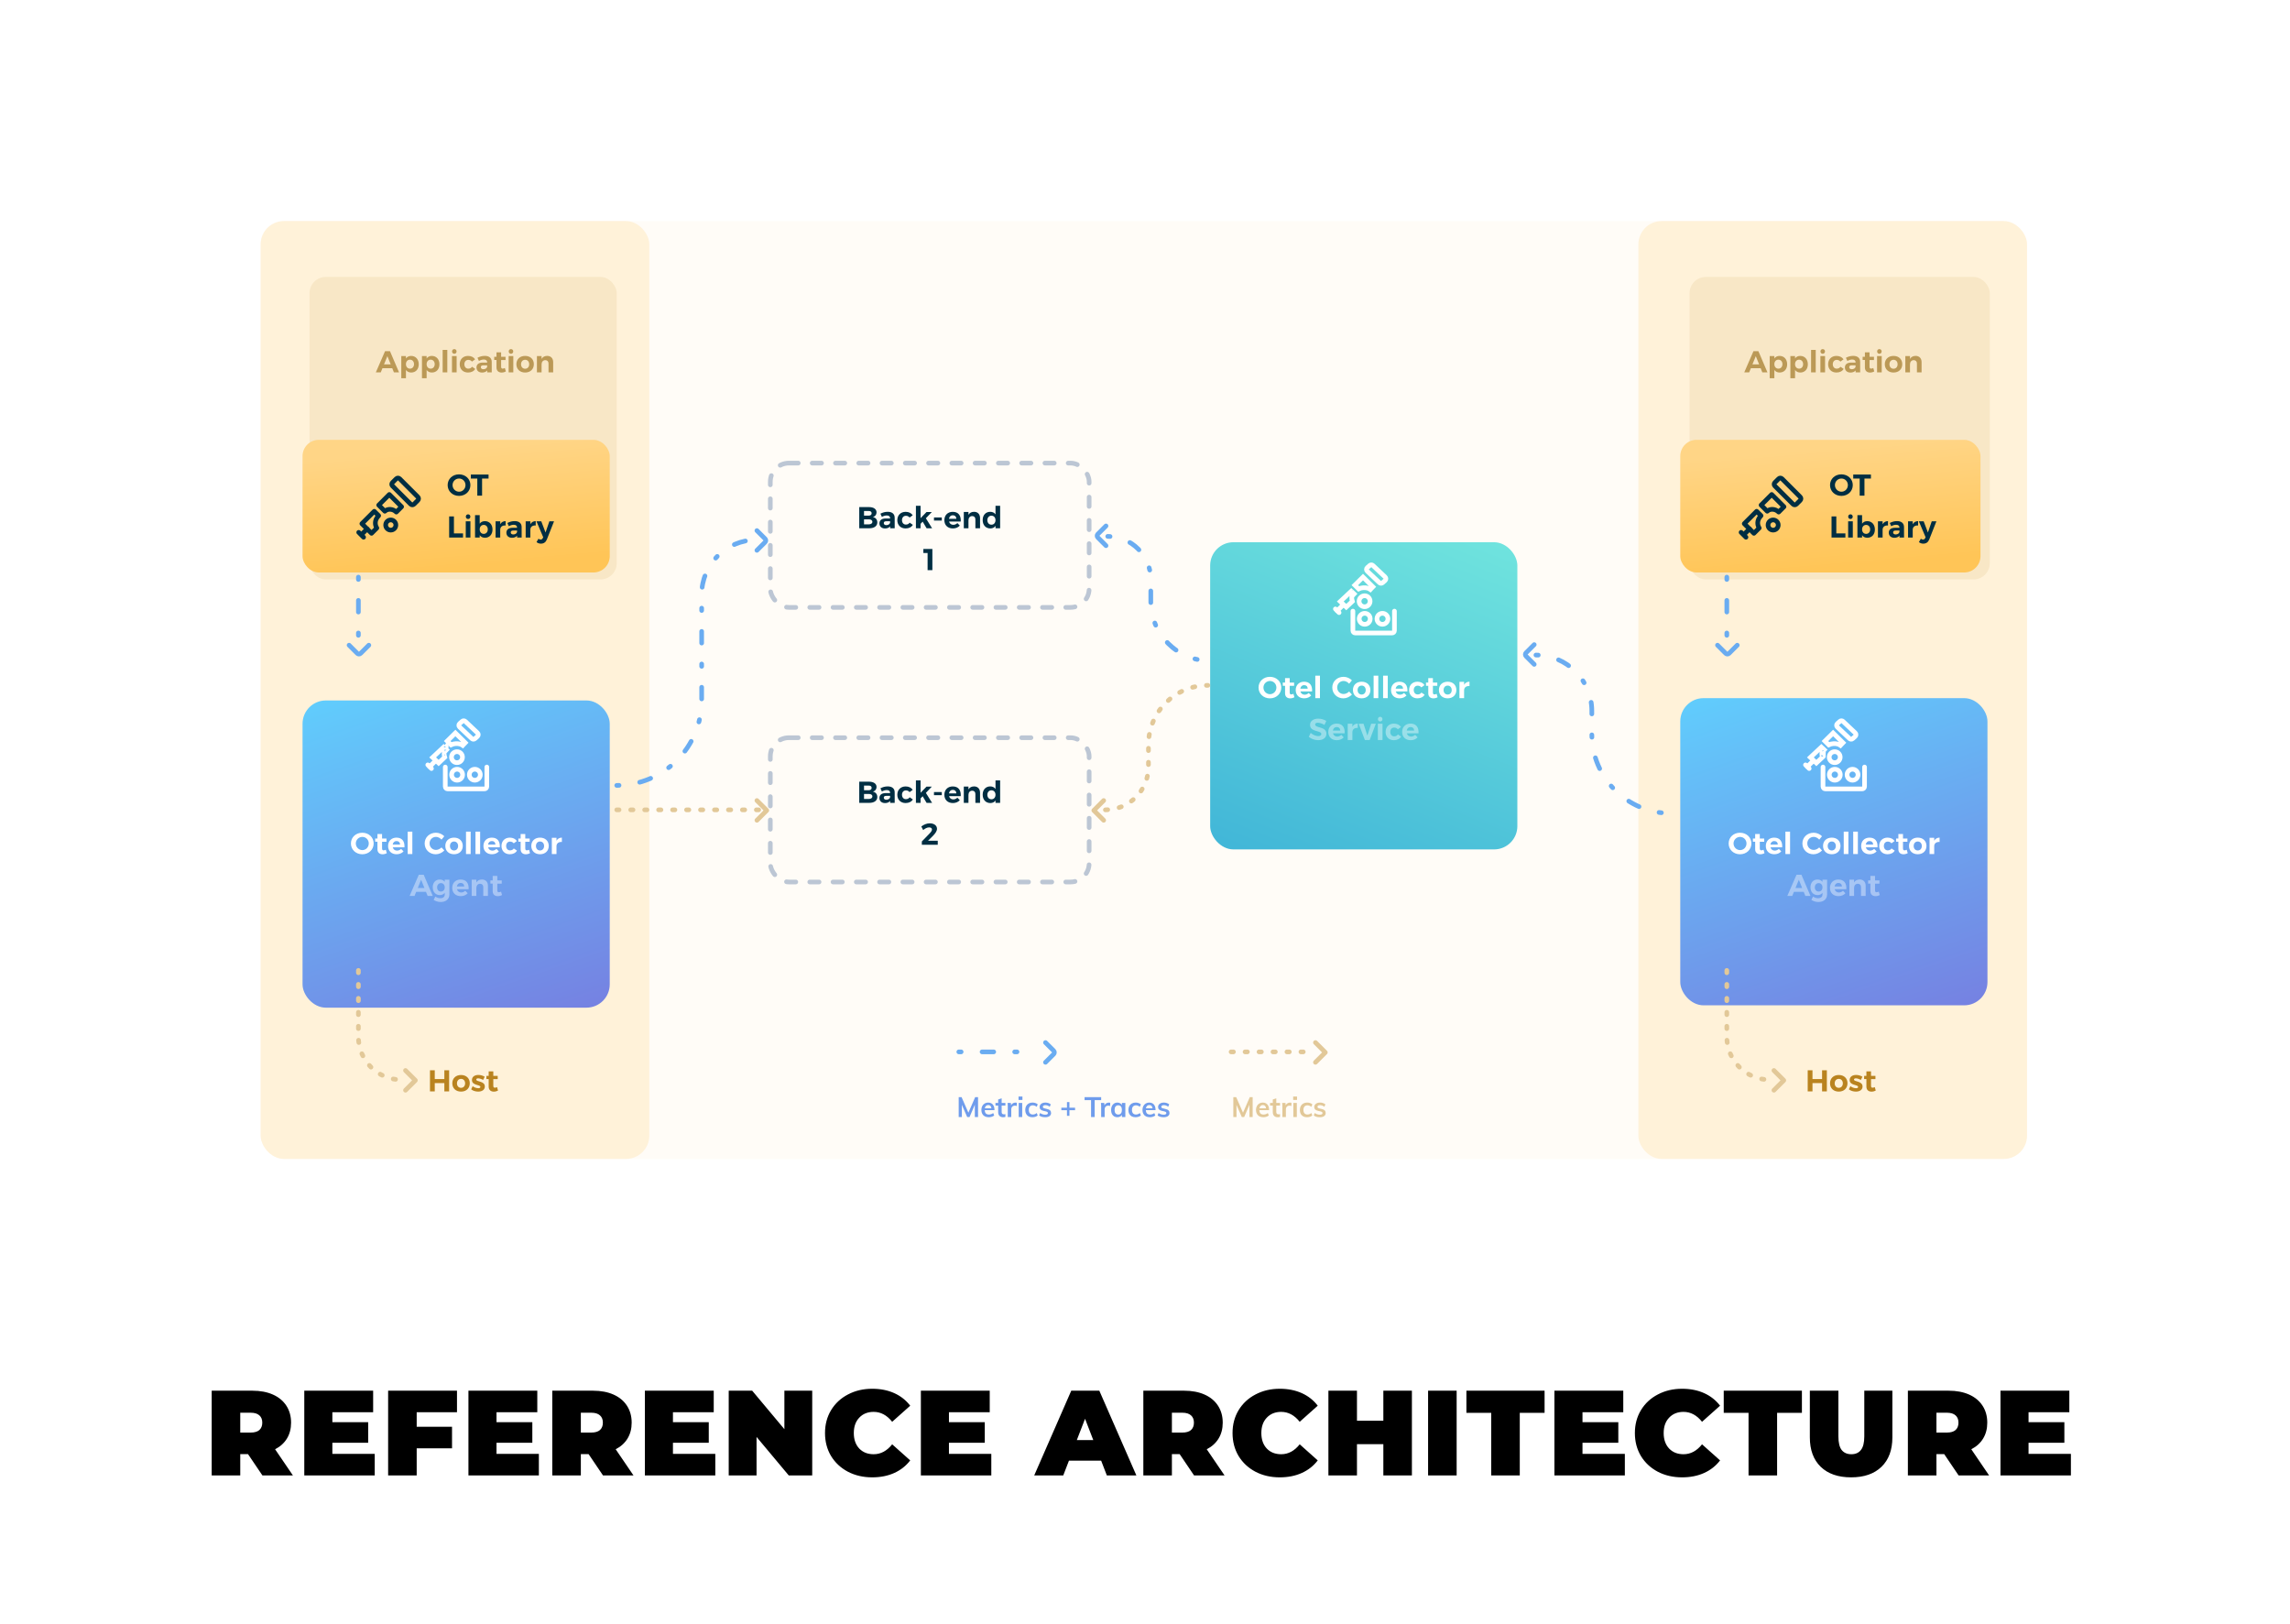 <svg width="984" height="698" viewBox="0 0 984 698" fill="none" xmlns="http://www.w3.org/2000/svg">
<rect width="984" height="698" fill="white"/>
<path d="M106.564 624.848H103.236V634H90.964V597.6H108.488C111.851 597.6 114.78 598.155 117.276 599.264C119.772 600.373 121.696 601.968 123.048 604.048C124.4 606.128 125.076 608.555 125.076 611.328C125.076 613.928 124.487 616.199 123.308 618.14C122.129 620.081 120.431 621.624 118.212 622.768L125.856 634H112.752L106.564 624.848ZM112.7 611.328C112.7 609.976 112.284 608.936 111.452 608.208C110.62 607.445 109.372 607.064 107.708 607.064H103.236V615.592H107.708C109.372 615.592 110.62 615.228 111.452 614.5C112.284 613.737 112.7 612.68 112.7 611.328ZM161.014 624.744V634H130.75V597.6H160.338V606.856H142.814V611.12H158.206V619.96H142.814V624.744H161.014ZM179.05 606.856V613.096H194.234V622.352H179.05V634H166.778V597.6H196.366V606.856H179.05ZM231.547 624.744V634H201.283V597.6H230.871V606.856H213.347V611.12H228.739V619.96H213.347V624.744H231.547ZM252.912 624.848H249.584V634H237.312V597.6H254.836C258.198 597.6 261.128 598.155 263.624 599.264C266.12 600.373 268.044 601.968 269.396 604.048C270.748 606.128 271.424 608.555 271.424 611.328C271.424 613.928 270.834 616.199 269.656 618.14C268.477 620.081 266.778 621.624 264.56 622.768L272.204 634H259.1L252.912 624.848ZM259.048 611.328C259.048 609.976 258.632 608.936 257.8 608.208C256.968 607.445 255.72 607.064 254.056 607.064H249.584V615.592H254.056C255.72 615.592 256.968 615.228 257.8 614.5C258.632 613.737 259.048 612.68 259.048 611.328ZM307.362 624.744V634H277.098V597.6H306.686V606.856H289.162V611.12H304.554V619.96H289.162V624.744H307.362ZM349.006 597.6V634H338.918L325.086 617.464V634H313.126V597.6H323.214L337.046 614.136V597.6H349.006ZM374.783 634.832C370.935 634.832 367.468 634.035 364.383 632.44C361.298 630.811 358.871 628.557 357.103 625.68C355.37 622.768 354.503 619.475 354.503 615.8C354.503 612.125 355.37 608.849 357.103 605.972C358.871 603.06 361.298 600.807 364.383 599.212C367.468 597.583 370.935 596.768 374.783 596.768C378.319 596.768 381.474 597.392 384.247 598.64C387.02 599.888 389.308 601.691 391.111 604.048L383.363 610.964C381.11 608.121 378.458 606.7 375.407 606.7C372.842 606.7 370.779 607.532 369.219 609.196C367.659 610.825 366.879 613.027 366.879 615.8C366.879 618.573 367.659 620.792 369.219 622.456C370.779 624.085 372.842 624.9 375.407 624.9C378.458 624.9 381.11 623.479 383.363 620.636L391.111 627.552C389.308 629.909 387.02 631.712 384.247 632.96C381.474 634.208 378.319 634.832 374.783 634.832ZM425.958 624.744V634H395.694V597.6H425.282V606.856H407.758V611.12H423.15V619.96H407.758V624.744H425.958ZM473.156 627.656H459.324L456.88 634H444.4L460.312 597.6H472.376L488.288 634H475.6L473.156 627.656ZM469.776 618.816L466.24 609.664L462.704 618.816H469.776ZM506.887 624.848H503.559V634H491.287V597.6H508.811C512.173 597.6 515.103 598.155 517.599 599.264C520.095 600.373 522.019 601.968 523.371 604.048C524.723 606.128 525.399 608.555 525.399 611.328C525.399 613.928 524.809 616.199 523.631 618.14C522.452 620.081 520.753 621.624 518.535 622.768L526.179 634H513.075L506.887 624.848ZM513.023 611.328C513.023 609.976 512.607 608.936 511.775 608.208C510.943 607.445 509.695 607.064 508.031 607.064H503.559V615.592H508.031C509.695 615.592 510.943 615.228 511.775 614.5C512.607 613.737 513.023 612.68 513.023 611.328ZM549.897 634.832C546.049 634.832 542.582 634.035 539.497 632.44C536.412 630.811 533.985 628.557 532.217 625.68C530.484 622.768 529.617 619.475 529.617 615.8C529.617 612.125 530.484 608.849 532.217 605.972C533.985 603.06 536.412 600.807 539.497 599.212C542.582 597.583 546.049 596.768 549.897 596.768C553.433 596.768 556.588 597.392 559.361 598.64C562.134 599.888 564.422 601.691 566.225 604.048L558.477 610.964C556.224 608.121 553.572 606.7 550.521 606.7C547.956 606.7 545.893 607.532 544.333 609.196C542.773 610.825 541.993 613.027 541.993 615.8C541.993 618.573 542.773 620.792 544.333 622.456C545.893 624.085 547.956 624.9 550.521 624.9C553.572 624.9 556.224 623.479 558.477 620.636L566.225 627.552C564.422 629.909 562.134 631.712 559.361 632.96C556.588 634.208 553.433 634.832 549.897 634.832ZM606.688 597.6V634H594.416V620.584H583.08V634H570.808V597.6H583.08V610.496H594.416V597.6H606.688ZM613.641 597.6H625.913V634H613.641V597.6ZM640.765 607.116H630.105V597.6H663.697V607.116H653.037V634H640.765V607.116ZM698.188 624.744V634H667.924V597.6H697.512V606.856H679.988V611.12H695.38V619.96H679.988V624.744H698.188ZM722.777 634.832C718.929 634.832 715.462 634.035 712.377 632.44C709.291 630.811 706.865 628.557 705.097 625.68C703.363 622.768 702.497 619.475 702.497 615.8C702.497 612.125 703.363 608.849 705.097 605.972C706.865 603.06 709.291 600.807 712.377 599.212C715.462 597.583 718.929 596.768 722.777 596.768C726.313 596.768 729.467 597.392 732.241 598.64C735.014 599.888 737.302 601.691 739.105 604.048L731.357 610.964C729.103 608.121 726.451 606.7 723.401 606.7C720.835 606.7 718.773 607.532 717.213 609.196C715.653 610.825 714.873 613.027 714.873 615.8C714.873 618.573 715.653 620.792 717.213 622.456C718.773 624.085 720.835 624.9 723.401 624.9C726.451 624.9 729.103 623.479 731.357 620.636L739.105 627.552C737.302 629.909 735.014 631.712 732.241 632.96C729.467 634.208 726.313 634.832 722.777 634.832ZM751.338 607.116H740.678V597.6H774.27V607.116H763.61V634H751.338V607.116ZM795.41 634.832C789.828 634.832 785.478 633.324 782.358 630.308C779.238 627.292 777.678 623.063 777.678 617.62V597.6H789.95V617.256C789.95 619.925 790.418 621.867 791.354 623.08C792.324 624.293 793.711 624.9 795.514 624.9C797.316 624.9 798.686 624.293 799.622 623.08C800.592 621.867 801.078 619.925 801.078 617.256V597.6H813.142V617.62C813.142 623.063 811.582 627.292 808.462 630.308C805.342 633.324 800.991 634.832 795.41 634.832ZM835.407 624.848H832.079V634H819.807V597.6H837.331C840.694 597.6 843.623 598.155 846.119 599.264C848.615 600.373 850.539 601.968 851.891 604.048C853.243 606.128 853.919 608.555 853.919 611.328C853.919 613.928 853.33 616.199 852.151 618.14C850.972 620.081 849.274 621.624 847.055 622.768L854.699 634H841.595L835.407 624.848ZM841.543 611.328C841.543 609.976 841.127 608.936 840.295 608.208C839.463 607.445 838.215 607.064 836.551 607.064H832.079V615.592H836.551C838.215 615.592 839.463 615.228 840.295 614.5C841.127 613.737 841.543 612.68 841.543 611.328ZM889.857 624.744V634H859.593V597.6H889.181V606.856H871.657V611.12H887.049V619.96H871.657V624.744H889.857Z" fill="black"/>
<rect x="112" y="95" width="167" height="403" rx="10" fill="#FFF2DA"/>
<rect x="704" y="95" width="167" height="403" rx="10" fill="#FFF2DA"/>
<rect opacity="0.2" x="112" y="95" width="759" height="403" rx="10" fill="#FFF2DA"/>
<g filter="url(#filter0_d)">
<rect x="130" y="283" width="132" height="132" rx="10" fill="url(#paint0_linear)"/>
</g>
<g filter="url(#filter1_d)">
<rect x="722" y="282" width="132" height="132" rx="10" fill="url(#paint1_linear)"/>
</g>
<g filter="url(#filter2_d)">
<rect x="520" y="215" width="132" height="132" rx="10" fill="url(#paint2_linear)"/>
</g>
<rect x="331" y="199" width="137" height="62" rx="8" stroke="#BCC6D4" stroke-width="2" stroke-linecap="round" stroke-linejoin="round" stroke-dasharray="4 6"/>
<rect x="331" y="317" width="137" height="62" rx="8" stroke="#BCC6D4" stroke-width="2" stroke-linecap="round" stroke-linejoin="round" stroke-dasharray="4 6"/>
<g filter="url(#filter3_i)">
<rect x="130" y="116" width="132" height="130" rx="7" fill="#F8E7C6"/>
</g>
<g filter="url(#filter4_i)">
<rect x="723" y="116" width="129" height="130" rx="7" fill="#F8E7C6"/>
</g>
<rect x="130" y="189" width="132" height="57" rx="7" fill="url(#paint3_linear)"/>
<rect x="722" y="189" width="129" height="57" rx="7" fill="url(#paint4_linear)"/>
<path d="M169.262 160H171.459L167.572 150.9H165.453L161.501 160H163.62L164.335 158.232H168.547L169.262 160ZM165.011 156.581L166.454 153.045L167.884 156.581H165.011ZM176.643 152.941C175.694 152.941 174.927 153.331 174.433 154.033V153.006H172.431V162.522H174.433V158.986C174.94 159.688 175.707 160.078 176.682 160.078C178.645 160.078 179.932 158.661 179.932 156.542C179.932 154.384 178.606 152.941 176.643 152.941ZM176.175 158.414C175.148 158.414 174.433 157.634 174.433 156.477C174.433 155.346 175.148 154.553 176.175 154.553C177.202 154.553 177.904 155.359 177.904 156.477C177.904 157.621 177.202 158.414 176.175 158.414ZM185.53 152.941C184.581 152.941 183.814 153.331 183.32 154.033V153.006H181.318V162.522H183.32V158.986C183.827 159.688 184.594 160.078 185.569 160.078C187.532 160.078 188.819 158.661 188.819 156.542C188.819 154.384 187.493 152.941 185.53 152.941ZM185.062 158.414C184.035 158.414 183.32 157.634 183.32 156.477C183.32 155.346 184.035 154.553 185.062 154.553C186.089 154.553 186.791 155.359 186.791 156.477C186.791 157.621 186.089 158.414 185.062 158.414ZM190.204 150.354V160H192.206V150.354H190.204ZM195.215 150.016C194.643 150.016 194.24 150.432 194.24 151.017C194.24 151.589 194.643 152.018 195.215 152.018C195.787 152.018 196.19 151.589 196.19 151.017C196.19 150.432 195.787 150.016 195.215 150.016ZM194.214 153.006V160H196.216V153.006H194.214ZM202.804 155.385L204.156 154.41C203.532 153.474 202.466 152.941 201.127 152.941C198.982 152.941 197.539 154.384 197.539 156.529C197.539 158.648 198.982 160.078 201.101 160.078C202.531 160.078 203.623 159.506 204.208 158.531L202.83 157.595C202.479 158.141 201.92 158.414 201.205 158.414C200.23 158.414 199.541 157.647 199.541 156.516C199.541 155.398 200.23 154.644 201.205 154.644C201.894 154.631 202.427 154.917 202.804 155.385ZM211.304 160L211.291 155.437C211.278 153.864 210.199 152.928 208.327 152.928C207.105 152.928 206.208 153.214 205.168 153.734L205.792 155.112C206.52 154.709 207.248 154.501 207.872 154.501C208.834 154.501 209.328 154.93 209.328 155.671V155.801H207.404C205.688 155.814 204.739 156.594 204.739 157.907C204.739 159.181 205.649 160.091 207.144 160.091C208.119 160.091 208.873 159.766 209.341 159.181V160H211.304ZM207.703 158.661C207.027 158.661 206.611 158.31 206.611 157.777C206.611 157.218 206.988 156.984 207.755 156.984H209.328V157.608C209.211 158.206 208.548 158.661 207.703 158.661ZM216.942 158.141C216.578 158.31 216.266 158.401 216.006 158.401C215.577 158.414 215.33 158.18 215.33 157.595V154.709H217.228V153.318H215.33V151.394H213.341V153.318H212.366V154.696H213.341V157.933C213.341 159.376 214.29 160.091 215.538 160.091C216.188 160.091 216.838 159.909 217.358 159.61L216.942 158.141ZM219.565 150.016C218.993 150.016 218.59 150.432 218.59 151.017C218.59 151.589 218.993 152.018 219.565 152.018C220.137 152.018 220.54 151.589 220.54 151.017C220.54 150.432 220.137 150.016 219.565 150.016ZM218.564 153.006V160H220.566V153.006H218.564ZM225.646 152.941C223.397 152.941 221.889 154.358 221.889 156.503C221.889 158.635 223.397 160.078 225.646 160.078C227.882 160.078 229.39 158.635 229.39 156.503C229.39 154.358 227.882 152.941 225.646 152.941ZM225.646 154.605C226.673 154.605 227.388 155.385 227.388 156.529C227.388 157.673 226.673 158.453 225.646 158.453C224.606 158.453 223.891 157.673 223.891 156.529C223.891 155.385 224.606 154.605 225.646 154.605ZM235.133 152.928C234.041 152.941 233.209 153.357 232.715 154.228V153.006H230.713V160H232.715V156.555C232.715 155.528 233.313 154.774 234.314 154.761C235.172 154.761 235.692 155.307 235.692 156.191V160H237.694V155.606C237.694 153.968 236.693 152.928 235.133 152.928Z" fill="#BB9956"/>
<path d="M757.262 160H759.459L755.572 150.9H753.453L749.501 160H751.62L752.335 158.232H756.547L757.262 160ZM753.011 156.581L754.454 153.045L755.884 156.581H753.011ZM764.643 152.941C763.694 152.941 762.927 153.331 762.433 154.033V153.006H760.431V162.522H762.433V158.986C762.94 159.688 763.707 160.078 764.682 160.078C766.645 160.078 767.932 158.661 767.932 156.542C767.932 154.384 766.606 152.941 764.643 152.941ZM764.175 158.414C763.148 158.414 762.433 157.634 762.433 156.477C762.433 155.346 763.148 154.553 764.175 154.553C765.202 154.553 765.904 155.359 765.904 156.477C765.904 157.621 765.202 158.414 764.175 158.414ZM773.53 152.941C772.581 152.941 771.814 153.331 771.32 154.033V153.006H769.318V162.522H771.32V158.986C771.827 159.688 772.594 160.078 773.569 160.078C775.532 160.078 776.819 158.661 776.819 156.542C776.819 154.384 775.493 152.941 773.53 152.941ZM773.062 158.414C772.035 158.414 771.32 157.634 771.32 156.477C771.32 155.346 772.035 154.553 773.062 154.553C774.089 154.553 774.791 155.359 774.791 156.477C774.791 157.621 774.089 158.414 773.062 158.414ZM778.204 150.354V160H780.206V150.354H778.204ZM783.215 150.016C782.643 150.016 782.24 150.432 782.24 151.017C782.24 151.589 782.643 152.018 783.215 152.018C783.787 152.018 784.19 151.589 784.19 151.017C784.19 150.432 783.787 150.016 783.215 150.016ZM782.214 153.006V160H784.216V153.006H782.214ZM790.804 155.385L792.156 154.41C791.532 153.474 790.466 152.941 789.127 152.941C786.982 152.941 785.539 154.384 785.539 156.529C785.539 158.648 786.982 160.078 789.101 160.078C790.531 160.078 791.623 159.506 792.208 158.531L790.83 157.595C790.479 158.141 789.92 158.414 789.205 158.414C788.23 158.414 787.541 157.647 787.541 156.516C787.541 155.398 788.23 154.644 789.205 154.644C789.894 154.631 790.427 154.917 790.804 155.385ZM799.304 160L799.291 155.437C799.278 153.864 798.199 152.928 796.327 152.928C795.105 152.928 794.208 153.214 793.168 153.734L793.792 155.112C794.52 154.709 795.248 154.501 795.872 154.501C796.834 154.501 797.328 154.93 797.328 155.671V155.801H795.404C793.688 155.814 792.739 156.594 792.739 157.907C792.739 159.181 793.649 160.091 795.144 160.091C796.119 160.091 796.873 159.766 797.341 159.181V160H799.304ZM795.703 158.661C795.027 158.661 794.611 158.31 794.611 157.777C794.611 157.218 794.988 156.984 795.755 156.984H797.328V157.608C797.211 158.206 796.548 158.661 795.703 158.661ZM804.942 158.141C804.578 158.31 804.266 158.401 804.006 158.401C803.577 158.414 803.33 158.18 803.33 157.595V154.709H805.228V153.318H803.33V151.394H801.341V153.318H800.366V154.696H801.341V157.933C801.341 159.376 802.29 160.091 803.538 160.091C804.188 160.091 804.838 159.909 805.358 159.61L804.942 158.141ZM807.565 150.016C806.993 150.016 806.59 150.432 806.59 151.017C806.59 151.589 806.993 152.018 807.565 152.018C808.137 152.018 808.54 151.589 808.54 151.017C808.54 150.432 808.137 150.016 807.565 150.016ZM806.564 153.006V160H808.566V153.006H806.564ZM813.646 152.941C811.397 152.941 809.889 154.358 809.889 156.503C809.889 158.635 811.397 160.078 813.646 160.078C815.882 160.078 817.39 158.635 817.39 156.503C817.39 154.358 815.882 152.941 813.646 152.941ZM813.646 154.605C814.673 154.605 815.388 155.385 815.388 156.529C815.388 157.673 814.673 158.453 813.646 158.453C812.606 158.453 811.891 157.673 811.891 156.529C811.891 155.385 812.606 154.605 813.646 154.605ZM823.133 152.928C822.041 152.941 821.209 153.357 820.715 154.228V153.006H818.713V160H820.715V156.555C820.715 155.528 821.313 154.774 822.314 154.761C823.172 154.761 823.692 155.307 823.692 156.191V160H825.694V155.606C825.694 153.968 824.693 152.928 823.133 152.928Z" fill="#BB9956"/>
<path d="M155.676 357.835C152.894 357.835 150.788 359.798 150.788 362.45C150.788 365.089 152.894 367.091 155.676 367.091C158.458 367.091 160.564 365.076 160.564 362.45C160.564 359.811 158.458 357.835 155.676 357.835ZM155.702 359.629C157.223 359.629 158.458 360.851 158.458 362.45C158.458 364.049 157.223 365.297 155.702 365.297C154.181 365.297 152.894 364.049 152.894 362.45C152.894 360.851 154.168 359.629 155.702 359.629ZM165.785 365.141C165.421 365.31 165.109 365.401 164.849 365.401C164.42 365.414 164.173 365.18 164.173 364.595V361.709H166.071V360.318H164.173V358.394H162.184V360.318H161.209V361.696H162.184V364.933C162.184 366.376 163.133 367.091 164.381 367.091C165.031 367.091 165.681 366.909 166.201 366.61L165.785 365.141ZM170.36 359.941C168.228 359.941 166.759 361.371 166.759 363.529C166.759 365.648 168.176 367.078 170.412 367.078C171.673 367.078 172.7 366.623 173.402 365.843L172.349 364.777C171.868 365.258 171.244 365.518 170.581 365.518C169.684 365.518 169.008 364.998 168.774 364.114H173.792C173.961 361.566 172.817 359.941 170.36 359.941ZM168.735 362.931C168.891 362.008 169.489 361.41 170.373 361.41C171.296 361.41 171.894 362.008 171.92 362.931H168.735ZM175.178 357.354V367H177.18V357.354H175.178ZM189.716 360.799L190.912 359.343C190.015 358.42 188.637 357.835 187.324 357.835C184.568 357.835 182.475 359.811 182.475 362.437C182.475 365.076 184.529 367.091 187.246 367.091C188.572 367.091 189.963 366.454 190.925 365.466L189.716 364.153C189.066 364.803 188.169 365.219 187.35 365.219C185.79 365.219 184.581 363.997 184.581 362.411C184.581 360.825 185.79 359.616 187.35 359.616C188.195 359.616 189.092 360.084 189.716 360.799ZM195.106 359.941C192.857 359.941 191.349 361.358 191.349 363.503C191.349 365.635 192.857 367.078 195.106 367.078C197.342 367.078 198.85 365.635 198.85 363.503C198.85 361.358 197.342 359.941 195.106 359.941ZM195.106 361.605C196.133 361.605 196.848 362.385 196.848 363.529C196.848 364.673 196.133 365.453 195.106 365.453C194.066 365.453 193.351 364.673 193.351 363.529C193.351 362.385 194.066 361.605 195.106 361.605ZM200.239 357.354V367H202.241V357.354H200.239ZM204.314 357.354V367H206.316V357.354H204.314ZM211.327 359.941C209.195 359.941 207.726 361.371 207.726 363.529C207.726 365.648 209.143 367.078 211.379 367.078C212.64 367.078 213.667 366.623 214.369 365.843L213.316 364.777C212.835 365.258 212.211 365.518 211.548 365.518C210.651 365.518 209.975 364.998 209.741 364.114H214.759C214.928 361.566 213.784 359.941 211.327 359.941ZM209.702 362.931C209.858 362.008 210.456 361.41 211.34 361.41C212.263 361.41 212.861 362.008 212.887 362.931H209.702ZM220.748 362.385L222.1 361.41C221.476 360.474 220.41 359.941 219.071 359.941C216.926 359.941 215.483 361.384 215.483 363.529C215.483 365.648 216.926 367.078 219.045 367.078C220.475 367.078 221.567 366.506 222.152 365.531L220.774 364.595C220.423 365.141 219.864 365.414 219.149 365.414C218.174 365.414 217.485 364.647 217.485 363.516C217.485 362.398 218.174 361.644 219.149 361.644C219.838 361.631 220.371 361.917 220.748 362.385ZM227.319 365.141C226.955 365.31 226.643 365.401 226.383 365.401C225.954 365.414 225.707 365.18 225.707 364.595V361.709H227.605V360.318H225.707V358.394H223.718V360.318H222.743V361.696H223.718V364.933C223.718 366.376 224.667 367.091 225.915 367.091C226.565 367.091 227.215 366.909 227.735 366.61L227.319 365.141ZM232.05 359.941C229.801 359.941 228.293 361.358 228.293 363.503C228.293 365.635 229.801 367.078 232.05 367.078C234.286 367.078 235.794 365.635 235.794 363.503C235.794 361.358 234.286 359.941 232.05 359.941ZM232.05 361.605C233.077 361.605 233.792 362.385 233.792 363.529C233.792 364.673 233.077 365.453 232.05 365.453C231.01 365.453 230.295 364.673 230.295 363.529C230.295 362.385 231.01 361.605 232.05 361.605ZM239.119 361.267V360.006H237.117V367H239.119V363.633C239.119 362.45 240.003 361.683 241.433 361.813V359.928C240.393 359.941 239.6 360.409 239.119 361.267Z" fill="white"/>
<path d="M747.676 357.835C744.894 357.835 742.788 359.798 742.788 362.45C742.788 365.089 744.894 367.091 747.676 367.091C750.458 367.091 752.564 365.076 752.564 362.45C752.564 359.811 750.458 357.835 747.676 357.835ZM747.702 359.629C749.223 359.629 750.458 360.851 750.458 362.45C750.458 364.049 749.223 365.297 747.702 365.297C746.181 365.297 744.894 364.049 744.894 362.45C744.894 360.851 746.168 359.629 747.702 359.629ZM757.785 365.141C757.421 365.31 757.109 365.401 756.849 365.401C756.42 365.414 756.173 365.18 756.173 364.595V361.709H758.071V360.318H756.173V358.394H754.184V360.318H753.209V361.696H754.184V364.933C754.184 366.376 755.133 367.091 756.381 367.091C757.031 367.091 757.681 366.909 758.201 366.61L757.785 365.141ZM762.36 359.941C760.228 359.941 758.759 361.371 758.759 363.529C758.759 365.648 760.176 367.078 762.412 367.078C763.673 367.078 764.7 366.623 765.402 365.843L764.349 364.777C763.868 365.258 763.244 365.518 762.581 365.518C761.684 365.518 761.008 364.998 760.774 364.114H765.792C765.961 361.566 764.817 359.941 762.36 359.941ZM760.735 362.931C760.891 362.008 761.489 361.41 762.373 361.41C763.296 361.41 763.894 362.008 763.92 362.931H760.735ZM767.178 357.354V367H769.18V357.354H767.178ZM781.716 360.799L782.912 359.343C782.015 358.42 780.637 357.835 779.324 357.835C776.568 357.835 774.475 359.811 774.475 362.437C774.475 365.076 776.529 367.091 779.246 367.091C780.572 367.091 781.963 366.454 782.925 365.466L781.716 364.153C781.066 364.803 780.169 365.219 779.35 365.219C777.79 365.219 776.581 363.997 776.581 362.411C776.581 360.825 777.79 359.616 779.35 359.616C780.195 359.616 781.092 360.084 781.716 360.799ZM787.106 359.941C784.857 359.941 783.349 361.358 783.349 363.503C783.349 365.635 784.857 367.078 787.106 367.078C789.342 367.078 790.85 365.635 790.85 363.503C790.85 361.358 789.342 359.941 787.106 359.941ZM787.106 361.605C788.133 361.605 788.848 362.385 788.848 363.529C788.848 364.673 788.133 365.453 787.106 365.453C786.066 365.453 785.351 364.673 785.351 363.529C785.351 362.385 786.066 361.605 787.106 361.605ZM792.239 357.354V367H794.241V357.354H792.239ZM796.314 357.354V367H798.316V357.354H796.314ZM803.327 359.941C801.195 359.941 799.726 361.371 799.726 363.529C799.726 365.648 801.143 367.078 803.379 367.078C804.64 367.078 805.667 366.623 806.369 365.843L805.316 364.777C804.835 365.258 804.211 365.518 803.548 365.518C802.651 365.518 801.975 364.998 801.741 364.114H806.759C806.928 361.566 805.784 359.941 803.327 359.941ZM801.702 362.931C801.858 362.008 802.456 361.41 803.34 361.41C804.263 361.41 804.861 362.008 804.887 362.931H801.702ZM812.748 362.385L814.1 361.41C813.476 360.474 812.41 359.941 811.071 359.941C808.926 359.941 807.483 361.384 807.483 363.529C807.483 365.648 808.926 367.078 811.045 367.078C812.475 367.078 813.567 366.506 814.152 365.531L812.774 364.595C812.423 365.141 811.864 365.414 811.149 365.414C810.174 365.414 809.485 364.647 809.485 363.516C809.485 362.398 810.174 361.644 811.149 361.644C811.838 361.631 812.371 361.917 812.748 362.385ZM819.319 365.141C818.955 365.31 818.643 365.401 818.383 365.401C817.954 365.414 817.707 365.18 817.707 364.595V361.709H819.605V360.318H817.707V358.394H815.718V360.318H814.743V361.696H815.718V364.933C815.718 366.376 816.667 367.091 817.915 367.091C818.565 367.091 819.215 366.909 819.735 366.61L819.319 365.141ZM824.05 359.941C821.801 359.941 820.293 361.358 820.293 363.503C820.293 365.635 821.801 367.078 824.05 367.078C826.286 367.078 827.794 365.635 827.794 363.503C827.794 361.358 826.286 359.941 824.05 359.941ZM824.05 361.605C825.077 361.605 825.792 362.385 825.792 363.529C825.792 364.673 825.077 365.453 824.05 365.453C823.01 365.453 822.295 364.673 822.295 363.529C822.295 362.385 823.01 361.605 824.05 361.605ZM831.119 361.267V360.006H829.117V367H831.119V363.633C831.119 362.45 832.003 361.683 833.433 361.813V359.928C832.393 359.941 831.6 360.409 831.119 361.267Z" fill="white"/>
<path d="M545.676 290.835C542.894 290.835 540.788 292.798 540.788 295.45C540.788 298.089 542.894 300.091 545.676 300.091C548.458 300.091 550.564 298.076 550.564 295.45C550.564 292.811 548.458 290.835 545.676 290.835ZM545.702 292.629C547.223 292.629 548.458 293.851 548.458 295.45C548.458 297.049 547.223 298.297 545.702 298.297C544.181 298.297 542.894 297.049 542.894 295.45C542.894 293.851 544.168 292.629 545.702 292.629ZM555.785 298.141C555.421 298.31 555.109 298.401 554.849 298.401C554.42 298.414 554.173 298.18 554.173 297.595V294.709H556.071V293.318H554.173V291.394H552.184V293.318H551.209V294.696H552.184V297.933C552.184 299.376 553.133 300.091 554.381 300.091C555.031 300.091 555.681 299.909 556.201 299.61L555.785 298.141ZM560.36 292.941C558.228 292.941 556.759 294.371 556.759 296.529C556.759 298.648 558.176 300.078 560.412 300.078C561.673 300.078 562.7 299.623 563.402 298.843L562.349 297.777C561.868 298.258 561.244 298.518 560.581 298.518C559.684 298.518 559.008 297.998 558.774 297.114H563.792C563.961 294.566 562.817 292.941 560.36 292.941ZM558.735 295.931C558.891 295.008 559.489 294.41 560.373 294.41C561.296 294.41 561.894 295.008 561.92 295.931H558.735ZM565.178 290.354V300H567.18V290.354H565.178ZM579.716 293.799L580.912 292.343C580.015 291.42 578.637 290.835 577.324 290.835C574.568 290.835 572.475 292.811 572.475 295.437C572.475 298.076 574.529 300.091 577.246 300.091C578.572 300.091 579.963 299.454 580.925 298.466L579.716 297.153C579.066 297.803 578.169 298.219 577.35 298.219C575.79 298.219 574.581 296.997 574.581 295.411C574.581 293.825 575.79 292.616 577.35 292.616C578.195 292.616 579.092 293.084 579.716 293.799ZM585.106 292.941C582.857 292.941 581.349 294.358 581.349 296.503C581.349 298.635 582.857 300.078 585.106 300.078C587.342 300.078 588.85 298.635 588.85 296.503C588.85 294.358 587.342 292.941 585.106 292.941ZM585.106 294.605C586.133 294.605 586.848 295.385 586.848 296.529C586.848 297.673 586.133 298.453 585.106 298.453C584.066 298.453 583.351 297.673 583.351 296.529C583.351 295.385 584.066 294.605 585.106 294.605ZM590.239 290.354V300H592.241V290.354H590.239ZM594.314 290.354V300H596.316V290.354H594.314ZM601.327 292.941C599.195 292.941 597.726 294.371 597.726 296.529C597.726 298.648 599.143 300.078 601.379 300.078C602.64 300.078 603.667 299.623 604.369 298.843L603.316 297.777C602.835 298.258 602.211 298.518 601.548 298.518C600.651 298.518 599.975 297.998 599.741 297.114H604.759C604.928 294.566 603.784 292.941 601.327 292.941ZM599.702 295.931C599.858 295.008 600.456 294.41 601.34 294.41C602.263 294.41 602.861 295.008 602.887 295.931H599.702ZM610.748 295.385L612.1 294.41C611.476 293.474 610.41 292.941 609.071 292.941C606.926 292.941 605.483 294.384 605.483 296.529C605.483 298.648 606.926 300.078 609.045 300.078C610.475 300.078 611.567 299.506 612.152 298.531L610.774 297.595C610.423 298.141 609.864 298.414 609.149 298.414C608.174 298.414 607.485 297.647 607.485 296.516C607.485 295.398 608.174 294.644 609.149 294.644C609.838 294.631 610.371 294.917 610.748 295.385ZM617.319 298.141C616.955 298.31 616.643 298.401 616.383 298.401C615.954 298.414 615.707 298.18 615.707 297.595V294.709H617.605V293.318H615.707V291.394H613.718V293.318H612.743V294.696H613.718V297.933C613.718 299.376 614.667 300.091 615.915 300.091C616.565 300.091 617.215 299.909 617.735 299.61L617.319 298.141ZM622.05 292.941C619.801 292.941 618.293 294.358 618.293 296.503C618.293 298.635 619.801 300.078 622.05 300.078C624.286 300.078 625.794 298.635 625.794 296.503C625.794 294.358 624.286 292.941 622.05 292.941ZM622.05 294.605C623.077 294.605 623.792 295.385 623.792 296.529C623.792 297.673 623.077 298.453 622.05 298.453C621.01 298.453 620.295 297.673 620.295 296.529C620.295 295.385 621.01 294.605 622.05 294.605ZM629.119 294.267V293.006H627.117V300H629.119V296.633C629.119 295.45 630.003 294.683 631.433 294.813V292.928C630.393 292.941 629.6 293.409 629.119 294.267Z" fill="white"/>
<path opacity="0.4" d="M183.759 385H185.956L182.069 375.9H179.95L175.998 385H178.117L178.832 383.232H183.044L183.759 385ZM179.508 381.581L180.951 378.045L182.381 381.581H179.508ZM191.108 378.006V378.955C190.627 378.305 189.899 377.928 188.95 377.941C187.169 377.941 185.947 379.28 185.947 381.256C185.947 383.284 187.195 384.636 189.002 384.636C189.925 384.636 190.64 384.272 191.108 383.622V384.415C191.108 385.364 190.38 385.975 189.236 385.975C188.443 385.975 187.702 385.728 187.065 385.273L186.324 386.677C187.13 387.223 188.183 387.6 189.366 387.6C191.602 387.6 193.097 386.339 193.097 384.35V378.006H191.108ZM189.47 383.115C188.482 383.115 187.832 382.374 187.819 381.308C187.832 380.242 188.495 379.488 189.47 379.488C190.445 379.488 191.108 380.229 191.108 381.308C191.108 382.374 190.445 383.115 189.47 383.115ZM197.927 377.941C195.795 377.941 194.326 379.371 194.326 381.529C194.326 383.648 195.743 385.078 197.979 385.078C199.24 385.078 200.267 384.623 200.969 383.843L199.916 382.777C199.435 383.258 198.811 383.518 198.148 383.518C197.251 383.518 196.575 382.998 196.341 382.114H201.359C201.528 379.566 200.384 377.941 197.927 377.941ZM196.302 380.931C196.458 380.008 197.056 379.41 197.94 379.41C198.863 379.41 199.461 380.008 199.487 380.931H196.302ZM207.101 377.928C206.009 377.941 205.177 378.357 204.683 379.228V378.006H202.681V385H204.683V381.555C204.683 380.528 205.281 379.774 206.282 379.761C207.14 379.761 207.66 380.307 207.66 381.191V385H209.662V380.606C209.662 378.968 208.661 377.928 207.101 377.928ZM215.303 383.141C214.939 383.31 214.627 383.401 214.367 383.401C213.938 383.414 213.691 383.18 213.691 382.595V379.709H215.589V378.318H213.691V376.394H211.702V378.318H210.727V379.696H211.702V382.933C211.702 384.376 212.651 385.091 213.899 385.091C214.549 385.091 215.199 384.909 215.719 384.61L215.303 383.141Z" fill="white"/>
<path opacity="0.4" d="M775.759 385H777.956L774.069 375.9H771.95L767.998 385H770.117L770.832 383.232H775.044L775.759 385ZM771.508 381.581L772.951 378.045L774.381 381.581H771.508ZM783.108 378.006V378.955C782.627 378.305 781.899 377.928 780.95 377.941C779.169 377.941 777.947 379.28 777.947 381.256C777.947 383.284 779.195 384.636 781.002 384.636C781.925 384.636 782.64 384.272 783.108 383.622V384.415C783.108 385.364 782.38 385.975 781.236 385.975C780.443 385.975 779.702 385.728 779.065 385.273L778.324 386.677C779.13 387.223 780.183 387.6 781.366 387.6C783.602 387.6 785.097 386.339 785.097 384.35V378.006H783.108ZM781.47 383.115C780.482 383.115 779.832 382.374 779.819 381.308C779.832 380.242 780.495 379.488 781.47 379.488C782.445 379.488 783.108 380.229 783.108 381.308C783.108 382.374 782.445 383.115 781.47 383.115ZM789.927 377.941C787.795 377.941 786.326 379.371 786.326 381.529C786.326 383.648 787.743 385.078 789.979 385.078C791.24 385.078 792.267 384.623 792.969 383.843L791.916 382.777C791.435 383.258 790.811 383.518 790.148 383.518C789.251 383.518 788.575 382.998 788.341 382.114H793.359C793.528 379.566 792.384 377.941 789.927 377.941ZM788.302 380.931C788.458 380.008 789.056 379.41 789.94 379.41C790.863 379.41 791.461 380.008 791.487 380.931H788.302ZM799.101 377.928C798.009 377.941 797.177 378.357 796.683 379.228V378.006H794.681V385H796.683V381.555C796.683 380.528 797.281 379.774 798.282 379.761C799.14 379.761 799.66 380.307 799.66 381.191V385H801.662V380.606C801.662 378.968 800.661 377.928 799.101 377.928ZM807.303 383.141C806.939 383.31 806.627 383.401 806.367 383.401C805.938 383.414 805.691 383.18 805.691 382.595V379.709H807.589V378.318H805.691V376.394H803.702V378.318H802.727V379.696H803.702V382.933C803.702 384.376 804.651 385.091 805.899 385.091C806.549 385.091 807.199 384.909 807.719 384.61L807.303 383.141Z" fill="white"/>
<path opacity="0.4" d="M569.108 311.5L569.901 309.797C568.991 309.199 567.717 308.809 566.443 308.809C564.337 308.809 562.92 309.849 562.92 311.5C562.92 314.724 567.769 313.723 567.769 315.439C567.769 315.998 567.262 316.31 566.417 316.31C565.455 316.31 564.129 315.777 563.193 314.945L562.374 316.622C563.401 317.493 564.896 318.065 566.391 318.065C568.406 318.065 569.953 317.103 569.953 315.322C569.966 312.046 565.117 312.982 565.117 311.305C565.117 310.811 565.585 310.564 566.274 310.564C567.002 310.564 568.146 310.928 569.108 311.5ZM574.356 310.941C572.224 310.941 570.755 312.371 570.755 314.529C570.755 316.648 572.172 318.078 574.408 318.078C575.669 318.078 576.696 317.623 577.398 316.843L576.345 315.777C575.864 316.258 575.24 316.518 574.577 316.518C573.68 316.518 573.004 315.998 572.77 315.114H577.788C577.957 312.566 576.813 310.941 574.356 310.941ZM572.731 313.931C572.887 313.008 573.485 312.41 574.369 312.41C575.292 312.41 575.89 313.008 575.916 313.931H572.731ZM581.112 312.267V311.006H579.11V318H581.112V314.633C581.112 313.45 581.996 312.683 583.426 312.813V310.928C582.386 310.941 581.593 311.409 581.112 312.267ZM583.835 311.019L586.487 318H588.541L591.18 311.006H589.191L587.553 316.102L585.902 311.006L583.835 311.019ZM593.06 308.016C592.488 308.016 592.085 308.432 592.085 309.017C592.085 309.589 592.488 310.018 593.06 310.018C593.632 310.018 594.035 309.589 594.035 309.017C594.035 308.432 593.632 308.016 593.06 308.016ZM592.059 311.006V318H594.061V311.006H592.059ZM600.649 313.385L602.001 312.41C601.377 311.474 600.311 310.941 598.972 310.941C596.827 310.941 595.384 312.384 595.384 314.529C595.384 316.648 596.827 318.078 598.946 318.078C600.376 318.078 601.468 317.506 602.053 316.531L600.675 315.595C600.324 316.141 599.765 316.414 599.05 316.414C598.075 316.414 597.386 315.647 597.386 314.516C597.386 313.398 598.075 312.644 599.05 312.644C599.739 312.631 600.272 312.917 600.649 313.385ZM606.094 310.941C603.962 310.941 602.493 312.371 602.493 314.529C602.493 316.648 603.91 318.078 606.146 318.078C607.407 318.078 608.434 317.623 609.136 316.843L608.083 315.777C607.602 316.258 606.978 316.518 606.315 316.518C605.418 316.518 604.742 315.998 604.508 315.114H609.526C609.695 312.566 608.551 310.941 606.094 310.941ZM604.469 313.931C604.625 313.008 605.223 312.41 606.107 312.41C607.03 312.41 607.628 313.008 607.654 313.931H604.469Z" fill="white"/>
<path d="M184.76 459.9V469H186.814V465.412H190.935V469H192.989V459.9H190.935V463.696H186.814V459.9H184.76ZM198.113 461.941C195.864 461.941 194.356 463.358 194.356 465.503C194.356 467.635 195.864 469.078 198.113 469.078C200.349 469.078 201.857 467.635 201.857 465.503C201.857 463.358 200.349 461.941 198.113 461.941ZM198.113 463.605C199.14 463.605 199.855 464.385 199.855 465.529C199.855 466.673 199.14 467.453 198.113 467.453C197.073 467.453 196.358 466.673 196.358 465.529C196.358 464.385 197.073 463.605 198.113 463.605ZM207.587 464.06L208.276 462.695C207.496 462.201 206.508 461.915 205.546 461.915C204.025 461.915 202.79 462.656 202.79 464.099C202.79 466.556 206.417 465.958 206.417 467.076C206.417 467.453 206.04 467.622 205.533 467.622C204.766 467.622 203.83 467.31 203.102 466.751L202.452 468.103C203.245 468.74 204.35 469.078 205.481 469.078C207.067 469.078 208.328 468.324 208.328 466.894C208.341 464.424 204.649 464.957 204.649 463.904C204.649 463.54 204.987 463.384 205.455 463.384C206.04 463.384 206.82 463.631 207.587 464.06ZM213.581 467.141C213.217 467.31 212.905 467.401 212.645 467.401C212.216 467.414 211.969 467.18 211.969 466.595V463.709H213.867V462.318H211.969V460.394H209.98V462.318H209.005V463.696H209.98V466.933C209.98 468.376 210.929 469.091 212.177 469.091C212.827 469.091 213.477 468.909 213.997 468.61L213.581 467.141Z" fill="#B9831F"/>
<path d="M776.76 459.9V469H778.814V465.412H782.935V469H784.989V459.9H782.935V463.696H778.814V459.9H776.76ZM790.113 461.941C787.864 461.941 786.356 463.358 786.356 465.503C786.356 467.635 787.864 469.078 790.113 469.078C792.349 469.078 793.857 467.635 793.857 465.503C793.857 463.358 792.349 461.941 790.113 461.941ZM790.113 463.605C791.14 463.605 791.855 464.385 791.855 465.529C791.855 466.673 791.14 467.453 790.113 467.453C789.073 467.453 788.358 466.673 788.358 465.529C788.358 464.385 789.073 463.605 790.113 463.605ZM799.587 464.06L800.276 462.695C799.496 462.201 798.508 461.915 797.546 461.915C796.025 461.915 794.79 462.656 794.79 464.099C794.79 466.556 798.417 465.958 798.417 467.076C798.417 467.453 798.04 467.622 797.533 467.622C796.766 467.622 795.83 467.31 795.102 466.751L794.452 468.103C795.245 468.74 796.35 469.078 797.481 469.078C799.067 469.078 800.328 468.324 800.328 466.894C800.341 464.424 796.649 464.957 796.649 463.904C796.649 463.54 796.987 463.384 797.455 463.384C798.04 463.384 798.82 463.631 799.587 464.06ZM805.581 467.141C805.217 467.31 804.905 467.401 804.645 467.401C804.216 467.414 803.969 467.18 803.969 466.595V463.709H805.867V462.318H803.969V460.394H801.98V462.318H801.005V463.696H801.98V466.933C801.98 468.376 802.929 469.091 804.177 469.091C804.827 469.091 805.477 468.909 805.997 468.61L805.581 467.141Z" fill="#B9831F"/>
<circle cx="167.909" cy="225.61" r="2.186" transform="rotate(45 167.909 225.61)" stroke="#002E42" stroke-width="2" stroke-linecap="round" stroke-linejoin="round"/>
<path d="M157.76 227.291L155.477 229.573" stroke="#002E42" stroke-width="2" stroke-miterlimit="10" stroke-linecap="round"/>
<path d="M154.137 228.762L156.229 230.854" stroke="#002E42" stroke-width="2" stroke-miterlimit="10" stroke-linecap="round"/>
<path d="M159.644 229.175L155.497 225.028L160.821 219.703L162.707 221.588C160.577 223.718 161.299 226.012 161.926 226.893L159.644 229.175Z" stroke="#002E42" stroke-width="2" stroke-miterlimit="10" stroke-linecap="round" stroke-linejoin="round"/>
<path d="M165.366 219.683L162.727 217.044L167.291 212.48L172.57 217.759L170.288 220.041C168.78 218.533 166.507 218.542 165.366 219.683Z" stroke="#002E42" stroke-width="2" stroke-miterlimit="10" stroke-linecap="round" stroke-linejoin="round"/>
<path d="M176.476 216.659L168.616 208.799C168.225 208.408 168.225 207.775 168.616 207.384L170.293 205.707C170.683 205.317 171.317 205.317 171.707 205.707L179.567 213.567C179.958 213.958 179.958 214.591 179.567 214.981L177.89 216.659C177.499 217.049 176.866 217.049 176.476 216.659Z" stroke="#002E42" stroke-width="2" stroke-miterlimit="10" stroke-linecap="round" stroke-linejoin="round"/>
<circle cx="761.909" cy="225.61" r="2.186" transform="rotate(45 761.909 225.61)" stroke="#002E42" stroke-width="2" stroke-linecap="round" stroke-linejoin="round"/>
<path d="M751.76 227.291L749.477 229.573" stroke="#002E42" stroke-width="2" stroke-miterlimit="10" stroke-linecap="round"/>
<path d="M748.137 228.762L750.229 230.854" stroke="#002E42" stroke-width="2" stroke-miterlimit="10" stroke-linecap="round"/>
<path d="M753.644 229.175L749.497 225.028L754.821 219.703L756.707 221.588C754.577 223.718 755.299 226.012 755.926 226.893L753.644 229.175Z" stroke="#002E42" stroke-width="2" stroke-miterlimit="10" stroke-linecap="round" stroke-linejoin="round"/>
<path d="M759.366 219.683L756.727 217.044L761.291 212.48L766.57 217.759L764.288 220.041C762.78 218.533 760.507 218.542 759.366 219.683Z" stroke="#002E42" stroke-width="2" stroke-miterlimit="10" stroke-linecap="round" stroke-linejoin="round"/>
<path d="M770.476 216.659L762.616 208.799C762.225 208.408 762.225 207.775 762.616 207.384L764.293 205.707C764.683 205.317 765.317 205.317 765.707 205.707L773.567 213.567C773.958 213.958 773.958 214.591 773.567 214.981L771.89 216.659C771.499 217.049 770.866 217.049 770.476 216.659Z" stroke="#002E42" stroke-width="2" stroke-miterlimit="10" stroke-linecap="round" stroke-linejoin="round"/>
<path d="M197.239 203.835C194.457 203.835 192.351 205.798 192.351 208.45C192.351 211.089 194.457 213.091 197.239 213.091C200.021 213.091 202.127 211.076 202.127 208.45C202.127 205.811 200.021 203.835 197.239 203.835ZM197.265 205.629C198.786 205.629 200.021 206.851 200.021 208.45C200.021 210.049 198.786 211.297 197.265 211.297C195.744 211.297 194.457 210.049 194.457 208.45C194.457 206.851 195.731 205.629 197.265 205.629ZM202.324 203.9V205.642H205.093V213H207.147V205.642H209.929V203.9H202.324ZM193.001 221.9V231H198.955V229.206H195.055V221.9H193.001ZM201.136 221.016C200.564 221.016 200.161 221.432 200.161 222.017C200.161 222.589 200.564 223.018 201.136 223.018C201.708 223.018 202.111 222.589 202.111 222.017C202.111 221.432 201.708 221.016 201.136 221.016ZM200.135 224.006V231H202.137V224.006H200.135ZM208.335 223.941C207.386 223.941 206.619 224.331 206.125 225.033V221.354H204.123V231H206.125V229.986C206.632 230.688 207.399 231.078 208.374 231.078C210.337 231.078 211.624 229.661 211.624 227.542C211.624 225.384 210.298 223.941 208.335 223.941ZM207.867 229.414C206.84 229.414 206.125 228.634 206.125 227.477C206.125 226.346 206.84 225.553 207.867 225.553C208.894 225.553 209.596 226.359 209.596 227.477C209.596 228.621 208.894 229.414 207.867 229.414ZM214.946 225.267V224.006H212.944V231H214.946V227.633C214.946 226.45 215.83 225.683 217.26 225.813V223.928C216.22 223.941 215.427 224.409 214.946 225.267ZM224.156 231L224.143 226.437C224.13 224.864 223.051 223.928 221.179 223.928C219.957 223.928 219.06 224.214 218.02 224.734L218.644 226.112C219.372 225.709 220.1 225.501 220.724 225.501C221.686 225.501 222.18 225.93 222.18 226.671V226.801H220.256C218.54 226.814 217.591 227.594 217.591 228.907C217.591 230.181 218.501 231.091 219.996 231.091C220.971 231.091 221.725 230.766 222.193 230.181V231H224.156ZM220.555 229.661C219.879 229.661 219.463 229.31 219.463 228.777C219.463 228.218 219.84 227.984 220.607 227.984H222.18V228.608C222.063 229.206 221.4 229.661 220.555 229.661ZM227.883 225.267V224.006H225.881V231H227.883V227.633C227.883 226.45 228.767 225.683 230.197 225.813V223.928C229.157 223.941 228.364 224.409 227.883 225.267ZM235 231.78L238.068 224.006H236.066L234.415 228.816L232.582 224.006H230.515L233.414 230.857L233.219 231.247C233.024 231.663 232.712 231.871 232.296 231.871C231.971 231.871 231.698 231.754 231.386 231.494L230.541 232.937C231.113 233.405 231.698 233.613 232.439 233.613C233.648 233.613 234.506 233.015 235 231.78Z" fill="#002E42"/>
<path d="M791.239 203.835C788.457 203.835 786.351 205.798 786.351 208.45C786.351 211.089 788.457 213.091 791.239 213.091C794.021 213.091 796.127 211.076 796.127 208.45C796.127 205.811 794.021 203.835 791.239 203.835ZM791.265 205.629C792.786 205.629 794.021 206.851 794.021 208.45C794.021 210.049 792.786 211.297 791.265 211.297C789.744 211.297 788.457 210.049 788.457 208.45C788.457 206.851 789.731 205.629 791.265 205.629ZM796.324 203.9V205.642H799.093V213H801.147V205.642H803.929V203.9H796.324ZM787.001 221.9V231H792.955V229.206H789.055V221.9H787.001ZM795.136 221.016C794.564 221.016 794.161 221.432 794.161 222.017C794.161 222.589 794.564 223.018 795.136 223.018C795.708 223.018 796.111 222.589 796.111 222.017C796.111 221.432 795.708 221.016 795.136 221.016ZM794.135 224.006V231H796.137V224.006H794.135ZM802.335 223.941C801.386 223.941 800.619 224.331 800.125 225.033V221.354H798.123V231H800.125V229.986C800.632 230.688 801.399 231.078 802.374 231.078C804.337 231.078 805.624 229.661 805.624 227.542C805.624 225.384 804.298 223.941 802.335 223.941ZM801.867 229.414C800.84 229.414 800.125 228.634 800.125 227.477C800.125 226.346 800.84 225.553 801.867 225.553C802.894 225.553 803.596 226.359 803.596 227.477C803.596 228.621 802.894 229.414 801.867 229.414ZM808.946 225.267V224.006H806.944V231H808.946V227.633C808.946 226.45 809.83 225.683 811.26 225.813V223.928C810.22 223.941 809.427 224.409 808.946 225.267ZM818.156 231L818.143 226.437C818.13 224.864 817.051 223.928 815.179 223.928C813.957 223.928 813.06 224.214 812.02 224.734L812.644 226.112C813.372 225.709 814.1 225.501 814.724 225.501C815.686 225.501 816.18 225.93 816.18 226.671V226.801H814.256C812.54 226.814 811.591 227.594 811.591 228.907C811.591 230.181 812.501 231.091 813.996 231.091C814.971 231.091 815.725 230.766 816.193 230.181V231H818.156ZM814.555 229.661C813.879 229.661 813.463 229.31 813.463 228.777C813.463 228.218 813.84 227.984 814.607 227.984H816.18V228.608C816.063 229.206 815.4 229.661 814.555 229.661ZM821.883 225.267V224.006H819.881V231H821.883V227.633C821.883 226.45 822.767 225.683 824.197 225.813V223.928C823.157 223.941 822.364 224.409 821.883 225.267ZM829 231.78L832.068 224.006H830.066L828.415 228.816L826.582 224.006H824.515L827.414 230.857L827.219 231.247C827.024 231.663 826.712 231.871 826.296 231.871C825.971 231.871 825.698 231.754 825.386 231.494L824.541 232.937C825.113 233.405 825.698 233.613 826.439 233.613C827.648 233.613 828.506 233.015 829 231.78Z" fill="#002E42"/>
<path d="M191.333 329.606V338C191.333 338.552 191.781 339 192.333 339H208.182C208.734 339 209.182 338.552 209.182 338V329.606" stroke="white" stroke-width="2" stroke-linecap="round" stroke-linejoin="round"/>
<circle cx="196.411" cy="332.907" r="2.361" stroke="white" stroke-width="2" stroke-linecap="round" stroke-linejoin="round"/>
<circle cx="204.028" cy="332.907" r="2.361" stroke="white" stroke-width="2" stroke-linecap="round" stroke-linejoin="round"/>
<circle cx="196.361" cy="325.361" r="2.361" stroke="white" stroke-width="2" stroke-linecap="round" stroke-linejoin="round"/>
<path d="M197.977 317.242L197.979 317.244L199.914 319.156C199.623 319.446 199.378 319.717 199.15 319.97L199.146 319.975C199.044 320.088 198.946 320.196 198.847 320.304C198.484 320.05 198.105 319.862 197.691 319.737C197.096 319.557 196.488 319.525 195.858 319.548L195.856 319.548C195.13 319.575 194.441 319.748 193.803 320.063C193.407 319.669 193.008 319.276 192.612 318.884C192.463 318.737 192.314 318.591 192.166 318.445L195.68 314.973C196.447 315.727 197.214 316.484 197.977 317.242ZM200.093 318.954C200.093 318.954 200.093 318.954 200.092 318.955L200.093 318.954ZM191.954 318.482L191.964 318.472L191.954 318.482Z" stroke="white" stroke-width="2" stroke-miterlimit="10"/>
<path d="M191.859 322.198C191.858 322.197 191.856 322.195 191.853 322.192M191.859 322.198C191.859 322.198 191.859 322.198 191.859 322.198C191.86 322.198 191.86 322.198 191.86 322.198L192.433 321.587L192.436 321.584L192.544 321.469L192.436 321.585L192.434 321.587L191.863 322.202L191.853 322.192M191.859 322.198C191.857 322.196 191.855 322.194 191.853 322.192M191.859 322.198L191.853 322.192M191.75 321.097C191.749 321.099 191.744 321.105 191.738 321.115L191.744 321.106L191.75 321.097ZM191.75 321.097L191.75 321.097L191.75 321.097ZM188.474 327.871C187.617 327.07 186.764 326.271 185.912 325.465C186.181 325.212 186.45 324.96 186.719 324.707C188.021 323.485 189.323 322.264 190.629 321.047C190.855 321.255 191.07 321.457 191.288 321.663C191.315 321.688 191.342 321.713 191.369 321.739C190.772 322.915 190.682 324.158 191.096 325.413C190.221 326.231 189.347 327.051 188.474 327.871ZM191.49 325.045C191.492 325.043 191.494 325.041 191.495 325.04L191.49 325.045Z" stroke="white" stroke-width="2" stroke-miterlimit="10"/>
<path d="M186.967 327.098L184.605 329.46" stroke="white" stroke-width="2" stroke-miterlimit="10" stroke-linecap="round"/>
<path d="M183.818 328.672L185.392 330.247" stroke="white" stroke-width="2" stroke-miterlimit="10" stroke-linecap="round"/>
<path d="M197.49 310.937L198.584 309.965C198.971 309.62 199.558 309.629 199.935 309.985L205.206 314.964C205.632 315.366 205.622 316.048 205.184 316.438L204.089 317.411C203.702 317.755 203.115 317.746 202.738 317.39L197.467 312.412C197.041 312.009 197.051 311.327 197.49 310.937Z" stroke="white" stroke-width="2" stroke-miterlimit="10" stroke-linecap="round" stroke-linejoin="round"/>
<path d="M783.333 329.606V338C783.333 338.552 783.781 339 784.333 339H800.182C800.734 339 801.182 338.552 801.182 338V329.606" stroke="white" stroke-width="2" stroke-linecap="round" stroke-linejoin="round"/>
<circle cx="788.411" cy="332.907" r="2.361" stroke="white" stroke-width="2" stroke-linecap="round" stroke-linejoin="round"/>
<circle cx="796.028" cy="332.907" r="2.361" stroke="white" stroke-width="2" stroke-linecap="round" stroke-linejoin="round"/>
<circle cx="788.361" cy="325.361" r="2.361" stroke="white" stroke-width="2" stroke-linecap="round" stroke-linejoin="round"/>
<path d="M789.977 317.242L789.979 317.244L791.914 319.156C791.623 319.446 791.378 319.717 791.15 319.97L791.146 319.975C791.044 320.088 790.946 320.196 790.847 320.304C790.484 320.05 790.105 319.862 789.691 319.737C789.096 319.557 788.488 319.525 787.858 319.548L787.856 319.548C787.13 319.575 786.441 319.748 785.803 320.063C785.407 319.669 785.008 319.276 784.612 318.884C784.463 318.737 784.314 318.591 784.166 318.445L787.68 314.973C788.447 315.727 789.214 316.484 789.977 317.242ZM792.093 318.954C792.093 318.954 792.093 318.954 792.092 318.955L792.093 318.954ZM783.954 318.482L783.964 318.472L783.954 318.482Z" stroke="white" stroke-width="2" stroke-miterlimit="10"/>
<path d="M783.859 322.198C783.858 322.197 783.856 322.195 783.853 322.192M783.859 322.198C783.859 322.198 783.859 322.198 783.859 322.198C783.86 322.198 783.86 322.198 783.86 322.198L784.433 321.587L784.436 321.584L784.544 321.469L784.436 321.585L784.434 321.587L783.863 322.202L783.853 322.192M783.859 322.198C783.857 322.196 783.855 322.194 783.853 322.192M783.859 322.198L783.853 322.192M783.75 321.097C783.749 321.099 783.744 321.105 783.738 321.115L783.744 321.106L783.75 321.097ZM783.75 321.097L783.75 321.097L783.75 321.097ZM780.474 327.871C779.617 327.07 778.764 326.271 777.912 325.465C778.181 325.212 778.45 324.96 778.719 324.707C780.021 323.485 781.323 322.264 782.629 321.047C782.855 321.255 783.07 321.457 783.288 321.663C783.315 321.688 783.342 321.713 783.369 321.739C782.772 322.915 782.682 324.158 783.096 325.413C782.221 326.231 781.347 327.051 780.474 327.871ZM783.49 325.045C783.492 325.043 783.494 325.041 783.495 325.04L783.49 325.045Z" stroke="white" stroke-width="2" stroke-miterlimit="10"/>
<path d="M778.967 327.098L776.605 329.46" stroke="white" stroke-width="2" stroke-miterlimit="10" stroke-linecap="round"/>
<path d="M775.818 328.672L777.392 330.247" stroke="white" stroke-width="2" stroke-miterlimit="10" stroke-linecap="round"/>
<path d="M789.49 310.937L790.584 309.965C790.971 309.62 791.558 309.629 791.935 309.985L797.206 314.964C797.632 315.366 797.622 316.048 797.184 316.438L796.089 317.411C795.702 317.755 795.115 317.746 794.738 317.39L789.467 312.412C789.041 312.009 789.051 311.327 789.49 310.937Z" stroke="white" stroke-width="2" stroke-miterlimit="10" stroke-linecap="round" stroke-linejoin="round"/>
<path d="M581.333 262.606V271C581.333 271.552 581.781 272 582.333 272H598.182C598.734 272 599.182 271.552 599.182 271V262.606" stroke="white" stroke-width="2" stroke-linecap="round" stroke-linejoin="round"/>
<circle cx="586.411" cy="265.907" r="2.361" stroke="white" stroke-width="2" stroke-linecap="round" stroke-linejoin="round"/>
<circle cx="594.028" cy="265.907" r="2.361" stroke="white" stroke-width="2" stroke-linecap="round" stroke-linejoin="round"/>
<circle cx="586.361" cy="258.361" r="2.361" stroke="white" stroke-width="2" stroke-linecap="round" stroke-linejoin="round"/>
<path d="M587.977 250.242L587.979 250.244L589.914 252.156C589.623 252.446 589.378 252.717 589.15 252.97L589.146 252.975C589.044 253.088 588.946 253.196 588.847 253.304C588.484 253.05 588.105 252.862 587.691 252.737C587.096 252.557 586.488 252.525 585.858 252.548L585.856 252.548C585.13 252.575 584.441 252.748 583.803 253.063C583.407 252.669 583.008 252.276 582.612 251.884C582.463 251.737 582.314 251.591 582.166 251.445L585.68 247.973C586.447 248.727 587.214 249.484 587.977 250.242ZM590.093 251.954C590.093 251.954 590.093 251.954 590.092 251.955L590.093 251.954ZM581.954 251.482L581.964 251.472L581.954 251.482Z" stroke="white" stroke-width="2" stroke-miterlimit="10"/>
<path d="M581.859 255.198C581.858 255.197 581.856 255.195 581.853 255.192M581.859 255.198C581.859 255.198 581.859 255.198 581.859 255.198C581.86 255.198 581.86 255.198 581.86 255.198L582.433 254.587L582.436 254.584L582.544 254.469L582.436 254.585L582.434 254.587L581.863 255.202L581.853 255.192M581.859 255.198C581.857 255.196 581.855 255.194 581.853 255.192M581.859 255.198L581.853 255.192M581.75 254.097C581.749 254.099 581.744 254.105 581.738 254.115L581.744 254.106L581.75 254.097ZM581.75 254.097L581.75 254.097L581.75 254.097ZM578.474 260.871C577.617 260.07 576.764 259.271 575.912 258.465C576.181 258.212 576.45 257.96 576.719 257.707C578.021 256.485 579.323 255.264 580.629 254.047C580.855 254.255 581.07 254.457 581.288 254.663C581.315 254.688 581.342 254.713 581.369 254.739C580.772 255.915 580.682 257.158 581.096 258.413C580.221 259.231 579.347 260.051 578.474 260.871ZM581.49 258.045C581.492 258.043 581.494 258.041 581.495 258.04L581.49 258.045Z" stroke="white" stroke-width="2" stroke-miterlimit="10"/>
<path d="M576.967 260.098L574.605 262.46" stroke="white" stroke-width="2" stroke-miterlimit="10" stroke-linecap="round"/>
<path d="M573.818 261.672L575.392 263.247" stroke="white" stroke-width="2" stroke-miterlimit="10" stroke-linecap="round"/>
<path d="M587.49 243.937L588.584 242.965C588.971 242.62 589.558 242.629 589.935 242.985L595.206 247.964C595.632 248.366 595.622 249.048 595.184 249.438L594.089 250.411C593.702 250.755 593.115 250.746 592.738 250.39L587.467 245.412C587.041 245.009 587.051 244.327 587.49 243.937Z" stroke="white" stroke-width="2" stroke-miterlimit="10" stroke-linecap="round" stroke-linejoin="round"/>
<path d="M373.399 217.9H369.213V227H373.542C375.648 227 376.974 226.038 376.974 224.478C376.974 223.282 376.259 222.398 375.076 222.177C376.051 221.917 376.649 221.15 376.649 220.175C376.649 218.771 375.401 217.9 373.399 217.9ZM373.295 221.566H371.267V219.577H373.295C374.075 219.564 374.543 219.928 374.543 220.552C374.543 221.189 374.075 221.566 373.295 221.566ZM373.295 225.323H371.267V223.165H373.295C374.257 223.152 374.855 223.555 374.855 224.218C374.855 224.92 374.257 225.323 373.295 225.323ZM384.448 227L384.435 222.437C384.422 220.864 383.343 219.928 381.471 219.928C380.249 219.928 379.352 220.214 378.312 220.734L378.936 222.112C379.664 221.709 380.392 221.501 381.016 221.501C381.978 221.501 382.472 221.93 382.472 222.671V222.801H380.548C378.832 222.814 377.883 223.594 377.883 224.907C377.883 226.181 378.793 227.091 380.288 227.091C381.263 227.091 382.017 226.766 382.485 226.181V227H384.448ZM380.847 225.661C380.171 225.661 379.755 225.31 379.755 224.777C379.755 224.218 380.132 223.984 380.899 223.984H382.472V224.608C382.355 225.206 381.692 225.661 380.847 225.661ZM390.84 222.385L392.192 221.41C391.568 220.474 390.502 219.941 389.163 219.941C387.018 219.941 385.575 221.384 385.575 223.529C385.575 225.648 387.018 227.078 389.137 227.078C390.567 227.078 391.659 226.506 392.244 225.531L390.866 224.595C390.515 225.141 389.956 225.414 389.241 225.414C388.266 225.414 387.577 224.647 387.577 223.516C387.577 222.398 388.266 221.644 389.241 221.644C389.93 221.631 390.463 221.917 390.84 222.385ZM398.153 227H400.519L397.841 222.71L400.402 220.019H398.127L395.566 222.658V217.354H393.564V227H395.566V225.102L396.463 224.153L398.153 227ZM401.326 222.359V223.685H404.68V222.359H401.326ZM409.387 219.941C407.255 219.941 405.786 221.371 405.786 223.529C405.786 225.648 407.203 227.078 409.439 227.078C410.7 227.078 411.727 226.623 412.429 225.843L411.376 224.777C410.895 225.258 410.271 225.518 409.608 225.518C408.711 225.518 408.035 224.998 407.801 224.114H412.819C412.988 221.566 411.844 219.941 409.387 219.941ZM407.762 222.931C407.918 222.008 408.516 221.41 409.4 221.41C410.323 221.41 410.921 222.008 410.947 222.931H407.762ZM418.561 219.928C417.469 219.941 416.637 220.357 416.143 221.228V220.006H414.141V227H416.143V223.555C416.143 222.528 416.741 221.774 417.742 221.761C418.6 221.761 419.12 222.307 419.12 223.191V227H421.122V222.606C421.122 220.968 420.121 219.928 418.561 219.928ZM427.764 217.354V221.033C427.257 220.318 426.49 219.928 425.502 219.928C423.552 219.928 422.252 221.345 422.252 223.477C422.252 225.635 423.565 227.078 425.554 227.078C426.516 227.078 427.27 226.688 427.764 225.973V227H429.753V217.354H427.764ZM426.022 225.466C424.969 225.466 424.267 224.673 424.254 223.529C424.267 222.398 424.982 221.592 426.022 221.592C427.049 221.592 427.764 222.385 427.764 223.529C427.764 224.673 427.049 225.466 426.022 225.466ZM396.762 235.887V237.629H398.582V245H400.636V235.887H396.762Z" fill="#002E42"/>
<path d="M373.399 335.9H369.213V345H373.542C375.648 345 376.974 344.038 376.974 342.478C376.974 341.282 376.259 340.398 375.076 340.177C376.051 339.917 376.649 339.15 376.649 338.175C376.649 336.771 375.401 335.9 373.399 335.9ZM373.295 339.566H371.267V337.577H373.295C374.075 337.564 374.543 337.928 374.543 338.552C374.543 339.189 374.075 339.566 373.295 339.566ZM373.295 343.323H371.267V341.165H373.295C374.257 341.152 374.855 341.555 374.855 342.218C374.855 342.92 374.257 343.323 373.295 343.323ZM384.448 345L384.435 340.437C384.422 338.864 383.343 337.928 381.471 337.928C380.249 337.928 379.352 338.214 378.312 338.734L378.936 340.112C379.664 339.709 380.392 339.501 381.016 339.501C381.978 339.501 382.472 339.93 382.472 340.671V340.801H380.548C378.832 340.814 377.883 341.594 377.883 342.907C377.883 344.181 378.793 345.091 380.288 345.091C381.263 345.091 382.017 344.766 382.485 344.181V345H384.448ZM380.847 343.661C380.171 343.661 379.755 343.31 379.755 342.777C379.755 342.218 380.132 341.984 380.899 341.984H382.472V342.608C382.355 343.206 381.692 343.661 380.847 343.661ZM390.84 340.385L392.192 339.41C391.568 338.474 390.502 337.941 389.163 337.941C387.018 337.941 385.575 339.384 385.575 341.529C385.575 343.648 387.018 345.078 389.137 345.078C390.567 345.078 391.659 344.506 392.244 343.531L390.866 342.595C390.515 343.141 389.956 343.414 389.241 343.414C388.266 343.414 387.577 342.647 387.577 341.516C387.577 340.398 388.266 339.644 389.241 339.644C389.93 339.631 390.463 339.917 390.84 340.385ZM398.153 345H400.519L397.841 340.71L400.402 338.019H398.127L395.566 340.658V335.354H393.564V345H395.566V343.102L396.463 342.153L398.153 345ZM401.326 340.359V341.685H404.68V340.359H401.326ZM409.387 337.941C407.255 337.941 405.786 339.371 405.786 341.529C405.786 343.648 407.203 345.078 409.439 345.078C410.7 345.078 411.727 344.623 412.429 343.843L411.376 342.777C410.895 343.258 410.271 343.518 409.608 343.518C408.711 343.518 408.035 342.998 407.801 342.114H412.819C412.988 339.566 411.844 337.941 409.387 337.941ZM407.762 340.931C407.918 340.008 408.516 339.41 409.4 339.41C410.323 339.41 410.921 340.008 410.947 340.931H407.762ZM418.561 337.928C417.469 337.941 416.637 338.357 416.143 339.228V338.006H414.141V345H416.143V341.555C416.143 340.528 416.741 339.774 417.742 339.761C418.6 339.761 419.12 340.307 419.12 341.191V345H421.122V340.606C421.122 338.968 420.121 337.928 418.561 337.928ZM427.764 335.354V339.033C427.257 338.318 426.49 337.928 425.502 337.928C423.552 337.928 422.252 339.345 422.252 341.477C422.252 343.635 423.565 345.078 425.554 345.078C426.516 345.078 427.27 344.688 427.764 343.973V345H429.753V335.354H427.764ZM426.022 343.466C424.969 343.466 424.267 342.673 424.254 341.529C424.267 340.398 424.982 339.592 426.022 339.592C427.049 339.592 427.764 340.385 427.764 341.529C427.764 342.673 427.049 343.466 426.022 343.466ZM399.479 358.112L396.112 361.583V363H402.95V361.271H398.764L400.883 359.178C401.884 358.138 402.625 357.124 402.625 356.149C402.625 354.719 401.338 353.796 399.518 353.796C398.231 353.796 396.996 354.303 395.878 355.148L396.684 356.682C397.503 355.98 398.439 355.538 399.219 355.538C400.012 355.538 400.467 355.876 400.467 356.461C400.467 356.903 400.064 357.527 399.479 358.112Z" fill="#002E42"/>
<path d="M411.946 480V471.456H413.182L416.41 478.812H415.822L419.026 471.456H420.262V480H418.882L418.87 473.676L419.278 473.772L416.614 480H415.594L412.87 473.772L413.302 473.676L413.314 480H411.946ZM427.205 479.328C426.917 479.568 426.561 479.756 426.137 479.892C425.721 480.02 425.297 480.084 424.865 480.084C424.209 480.084 423.641 479.96 423.161 479.712C422.689 479.464 422.325 479.104 422.069 478.632C421.813 478.16 421.685 477.6 421.685 476.952C421.685 476.328 421.809 475.78 422.057 475.308C422.305 474.828 422.649 474.456 423.089 474.192C423.529 473.92 424.037 473.784 424.613 473.784C425.173 473.784 425.653 473.908 426.053 474.156C426.453 474.396 426.761 474.744 426.977 475.2C427.201 475.656 427.313 476.196 427.313 476.82V477.048H423.005L423.017 476.244H426.425L426.017 476.652C426.025 476.068 425.909 475.624 425.669 475.32C425.437 475.016 425.097 474.864 424.649 474.864C424.169 474.864 423.797 475.036 423.533 475.38C423.269 475.716 423.137 476.2 423.137 476.832C423.137 477.552 423.285 478.084 423.581 478.428C423.877 478.764 424.325 478.932 424.925 478.932C425.253 478.932 425.573 478.88 425.885 478.776C426.205 478.664 426.501 478.504 426.773 478.296L427.205 479.328ZM427.746 475.068V473.94H432.018V475.068H427.746ZM432.018 478.752V479.94C431.858 479.996 431.698 480.032 431.538 480.048C431.386 480.072 431.222 480.084 431.046 480.084C430.366 480.084 429.838 479.892 429.462 479.508C429.094 479.124 428.91 478.572 428.91 477.852V472.464L430.41 471.96V477.78C430.41 478.052 430.454 478.268 430.542 478.428C430.63 478.58 430.746 478.688 430.89 478.752C431.042 478.816 431.21 478.848 431.394 478.848C431.498 478.848 431.598 478.84 431.694 478.824C431.79 478.808 431.898 478.784 432.018 478.752ZM433.036 480V475.656C433.036 475.376 433.028 475.092 433.012 474.804C433.004 474.508 432.98 474.22 432.94 473.94H434.356L434.524 475.5L434.356 475.416C434.46 474.88 434.696 474.476 435.064 474.204C435.432 473.932 435.848 473.796 436.312 473.796C436.432 473.796 436.544 473.804 436.648 473.82C436.752 473.836 436.844 473.86 436.924 473.892L436.9 475.26C436.652 475.156 436.388 475.104 436.108 475.104C435.748 475.104 435.452 475.176 435.22 475.32C434.996 475.464 434.824 475.66 434.704 475.908C434.592 476.148 434.536 476.42 434.536 476.724V480H433.036ZM437.736 480V473.94H439.236V480H437.736ZM437.664 471.192H439.332V472.668H437.664V471.192ZM443.601 480.084C442.969 480.084 442.421 479.96 441.957 479.712C441.501 479.456 441.149 479.096 440.901 478.632C440.661 478.16 440.541 477.608 440.541 476.976C440.541 476.336 440.669 475.776 440.925 475.296C441.181 474.816 441.545 474.444 442.017 474.18C442.489 473.916 443.041 473.784 443.673 473.784C444.097 473.784 444.509 473.852 444.909 473.988C445.317 474.124 445.649 474.312 445.905 474.552L445.473 475.608C445.217 475.4 444.945 475.244 444.657 475.14C444.369 475.028 444.081 474.972 443.793 474.972C443.265 474.972 442.845 475.14 442.533 475.476C442.229 475.812 442.077 476.304 442.077 476.952C442.077 477.592 442.229 478.08 442.533 478.416C442.837 478.752 443.261 478.92 443.805 478.92C444.085 478.92 444.369 478.868 444.657 478.764C444.945 478.652 445.217 478.488 445.473 478.272L445.905 479.328C445.641 479.568 445.301 479.756 444.885 479.892C444.477 480.02 444.049 480.084 443.601 480.084ZM449.132 480.084C448.028 480.084 447.156 479.832 446.516 479.328L446.936 478.272C447.256 478.512 447.604 478.692 447.98 478.812C448.356 478.932 448.748 478.992 449.156 478.992C449.524 478.992 449.804 478.932 449.996 478.812C450.188 478.692 450.284 478.524 450.284 478.308C450.284 478.124 450.216 477.98 450.08 477.876C449.944 477.764 449.712 477.668 449.384 477.588L448.376 477.36C447.824 477.24 447.408 477.04 447.128 476.76C446.856 476.472 446.72 476.108 446.72 475.668C446.72 475.3 446.824 474.976 447.032 474.696C447.24 474.408 447.532 474.184 447.908 474.024C448.284 473.864 448.72 473.784 449.216 473.784C449.648 473.784 450.064 473.852 450.464 473.988C450.864 474.116 451.212 474.304 451.508 474.552L451.076 475.584C450.772 475.352 450.46 475.18 450.14 475.068C449.828 474.956 449.516 474.9 449.204 474.9C448.86 474.9 448.592 474.964 448.4 475.092C448.208 475.22 448.112 475.396 448.112 475.62C448.112 475.796 448.168 475.936 448.28 476.04C448.4 476.144 448.604 476.228 448.892 476.292L449.912 476.544C450.512 476.672 450.948 476.88 451.22 477.168C451.5 477.448 451.64 477.82 451.64 478.284C451.64 478.836 451.416 479.276 450.968 479.604C450.52 479.924 449.908 480.084 449.132 480.084ZM461.952 476.004V477.06H456.048V476.004H461.952ZM458.472 473.58H459.528V479.496H458.472V473.58ZM468.817 480V472.728H466.033V471.456H473.161V472.728H470.377V480H468.817ZM473.161 480V475.656C473.161 475.376 473.153 475.092 473.137 474.804C473.129 474.508 473.105 474.22 473.065 473.94H474.481L474.649 475.5L474.481 475.416C474.585 474.88 474.821 474.476 475.189 474.204C475.557 473.932 475.973 473.796 476.437 473.796C476.557 473.796 476.669 473.804 476.773 473.82C476.877 473.836 476.969 473.86 477.049 473.892L477.025 475.26C476.777 475.156 476.513 475.104 476.233 475.104C475.873 475.104 475.577 475.176 475.345 475.32C475.121 475.464 474.949 475.66 474.829 475.908C474.717 476.148 474.661 476.42 474.661 476.724V480H473.161ZM480.107 480.084C479.579 480.084 479.111 479.96 478.703 479.712C478.295 479.456 477.979 479.096 477.755 478.632C477.539 478.16 477.431 477.608 477.431 476.976C477.431 476.336 477.543 475.78 477.767 475.308C477.991 474.828 478.303 474.456 478.703 474.192C479.111 473.92 479.579 473.784 480.107 473.784C480.619 473.784 481.063 473.912 481.439 474.168C481.823 474.416 482.083 474.764 482.219 475.212L482.075 475.296V473.94H483.551V480H482.075V478.632L482.219 478.68C482.083 479.128 481.823 479.476 481.439 479.724C481.063 479.964 480.619 480.084 480.107 480.084ZM480.515 478.932C481.011 478.932 481.395 478.76 481.667 478.416C481.939 478.072 482.075 477.584 482.075 476.952C482.075 476.304 481.939 475.812 481.667 475.476C481.395 475.132 481.011 474.96 480.515 474.96C480.011 474.96 479.619 475.136 479.339 475.488C479.059 475.84 478.919 476.336 478.919 476.976C478.919 477.6 479.059 478.084 479.339 478.428C479.619 478.764 480.011 478.932 480.515 478.932ZM487.921 480.084C487.289 480.084 486.741 479.96 486.277 479.712C485.821 479.456 485.469 479.096 485.221 478.632C484.981 478.16 484.861 477.608 484.861 476.976C484.861 476.336 484.989 475.776 485.245 475.296C485.501 474.816 485.865 474.444 486.337 474.18C486.809 473.916 487.361 473.784 487.993 473.784C488.417 473.784 488.829 473.852 489.229 473.988C489.637 474.124 489.969 474.312 490.225 474.552L489.793 475.608C489.537 475.4 489.265 475.244 488.977 475.14C488.689 475.028 488.401 474.972 488.113 474.972C487.585 474.972 487.165 475.14 486.853 475.476C486.549 475.812 486.397 476.304 486.397 476.952C486.397 477.592 486.549 478.08 486.853 478.416C487.157 478.752 487.581 478.92 488.125 478.92C488.405 478.92 488.689 478.868 488.977 478.764C489.265 478.652 489.537 478.488 489.793 478.272L490.225 479.328C489.961 479.568 489.621 479.756 489.205 479.892C488.797 480.02 488.369 480.084 487.921 480.084ZM496.428 479.328C496.14 479.568 495.784 479.756 495.36 479.892C494.944 480.02 494.52 480.084 494.088 480.084C493.432 480.084 492.864 479.96 492.384 479.712C491.912 479.464 491.548 479.104 491.292 478.632C491.036 478.16 490.908 477.6 490.908 476.952C490.908 476.328 491.032 475.78 491.28 475.308C491.528 474.828 491.872 474.456 492.312 474.192C492.752 473.92 493.26 473.784 493.836 473.784C494.396 473.784 494.876 473.908 495.276 474.156C495.676 474.396 495.984 474.744 496.2 475.2C496.424 475.656 496.536 476.196 496.536 476.82V477.048H492.228L492.24 476.244H495.648L495.24 476.652C495.248 476.068 495.132 475.624 494.892 475.32C494.66 475.016 494.32 474.864 493.872 474.864C493.392 474.864 493.02 475.036 492.756 475.38C492.492 475.716 492.36 476.2 492.36 476.832C492.36 477.552 492.508 478.084 492.804 478.428C493.1 478.764 493.548 478.932 494.148 478.932C494.476 478.932 494.796 478.88 495.108 478.776C495.428 478.664 495.724 478.504 495.996 478.296L496.428 479.328ZM500.026 480.084C498.922 480.084 498.05 479.832 497.41 479.328L497.83 478.272C498.15 478.512 498.498 478.692 498.874 478.812C499.25 478.932 499.642 478.992 500.05 478.992C500.418 478.992 500.698 478.932 500.89 478.812C501.082 478.692 501.178 478.524 501.178 478.308C501.178 478.124 501.11 477.98 500.974 477.876C500.838 477.764 500.606 477.668 500.278 477.588L499.27 477.36C498.718 477.24 498.302 477.04 498.022 476.76C497.75 476.472 497.614 476.108 497.614 475.668C497.614 475.3 497.718 474.976 497.926 474.696C498.134 474.408 498.426 474.184 498.802 474.024C499.178 473.864 499.614 473.784 500.11 473.784C500.542 473.784 500.958 473.852 501.358 473.988C501.758 474.116 502.106 474.304 502.402 474.552L501.97 475.584C501.666 475.352 501.354 475.18 501.034 475.068C500.722 474.956 500.41 474.9 500.098 474.9C499.754 474.9 499.486 474.964 499.294 475.092C499.102 475.22 499.006 475.396 499.006 475.62C499.006 475.796 499.062 475.936 499.174 476.04C499.294 476.144 499.498 476.228 499.786 476.292L500.806 476.544C501.406 476.672 501.842 476.88 502.114 477.168C502.394 477.448 502.534 477.82 502.534 478.284C502.534 478.836 502.31 479.276 501.862 479.604C501.414 479.924 500.802 480.084 500.026 480.084Z" fill="#6F9CEC"/>
<path d="M529.948 480V471.456H531.184L534.412 478.812H533.824L537.028 471.456H538.264V480H536.884L536.872 473.676L537.28 473.772L534.616 480H533.596L530.872 473.772L531.304 473.676L531.316 480H529.948ZM545.207 479.328C544.919 479.568 544.563 479.756 544.139 479.892C543.723 480.02 543.299 480.084 542.867 480.084C542.211 480.084 541.643 479.96 541.163 479.712C540.691 479.464 540.327 479.104 540.071 478.632C539.815 478.16 539.687 477.6 539.687 476.952C539.687 476.328 539.811 475.78 540.059 475.308C540.307 474.828 540.651 474.456 541.091 474.192C541.531 473.92 542.039 473.784 542.615 473.784C543.175 473.784 543.655 473.908 544.055 474.156C544.455 474.396 544.763 474.744 544.979 475.2C545.203 475.656 545.315 476.196 545.315 476.82V477.048H541.007L541.019 476.244H544.427L544.019 476.652C544.027 476.068 543.911 475.624 543.671 475.32C543.439 475.016 543.099 474.864 542.651 474.864C542.171 474.864 541.799 475.036 541.535 475.38C541.271 475.716 541.139 476.2 541.139 476.832C541.139 477.552 541.287 478.084 541.583 478.428C541.879 478.764 542.327 478.932 542.927 478.932C543.255 478.932 543.575 478.88 543.887 478.776C544.207 478.664 544.503 478.504 544.775 478.296L545.207 479.328ZM545.748 475.068V473.94H550.02V475.068H545.748ZM550.02 478.752V479.94C549.86 479.996 549.7 480.032 549.54 480.048C549.388 480.072 549.224 480.084 549.048 480.084C548.368 480.084 547.84 479.892 547.464 479.508C547.096 479.124 546.912 478.572 546.912 477.852V472.464L548.412 471.96V477.78C548.412 478.052 548.456 478.268 548.544 478.428C548.632 478.58 548.748 478.688 548.892 478.752C549.044 478.816 549.212 478.848 549.396 478.848C549.5 478.848 549.6 478.84 549.696 478.824C549.792 478.808 549.9 478.784 550.02 478.752ZM551.038 480V475.656C551.038 475.376 551.03 475.092 551.014 474.804C551.006 474.508 550.982 474.22 550.942 473.94H552.358L552.526 475.5L552.358 475.416C552.462 474.88 552.698 474.476 553.066 474.204C553.434 473.932 553.85 473.796 554.314 473.796C554.434 473.796 554.546 473.804 554.65 473.82C554.754 473.836 554.846 473.86 554.926 473.892L554.902 475.26C554.654 475.156 554.39 475.104 554.11 475.104C553.75 475.104 553.454 475.176 553.222 475.32C552.998 475.464 552.826 475.66 552.706 475.908C552.594 476.148 552.538 476.42 552.538 476.724V480H551.038ZM555.738 480V473.94H557.238V480H555.738ZM555.666 471.192H557.334V472.668H555.666V471.192ZM561.603 480.084C560.971 480.084 560.423 479.96 559.959 479.712C559.503 479.456 559.151 479.096 558.903 478.632C558.663 478.16 558.543 477.608 558.543 476.976C558.543 476.336 558.671 475.776 558.927 475.296C559.183 474.816 559.547 474.444 560.019 474.18C560.491 473.916 561.043 473.784 561.675 473.784C562.099 473.784 562.511 473.852 562.911 473.988C563.319 474.124 563.651 474.312 563.907 474.552L563.475 475.608C563.219 475.4 562.947 475.244 562.659 475.14C562.371 475.028 562.083 474.972 561.795 474.972C561.267 474.972 560.847 475.14 560.535 475.476C560.231 475.812 560.079 476.304 560.079 476.952C560.079 477.592 560.231 478.08 560.535 478.416C560.839 478.752 561.263 478.92 561.807 478.92C562.087 478.92 562.371 478.868 562.659 478.764C562.947 478.652 563.219 478.488 563.475 478.272L563.907 479.328C563.643 479.568 563.303 479.756 562.887 479.892C562.479 480.02 562.051 480.084 561.603 480.084ZM567.134 480.084C566.03 480.084 565.158 479.832 564.518 479.328L564.938 478.272C565.258 478.512 565.606 478.692 565.982 478.812C566.358 478.932 566.75 478.992 567.158 478.992C567.526 478.992 567.806 478.932 567.998 478.812C568.19 478.692 568.286 478.524 568.286 478.308C568.286 478.124 568.218 477.98 568.082 477.876C567.946 477.764 567.714 477.668 567.386 477.588L566.378 477.36C565.826 477.24 565.41 477.04 565.13 476.76C564.858 476.472 564.722 476.108 564.722 475.668C564.722 475.3 564.826 474.976 565.034 474.696C565.242 474.408 565.534 474.184 565.91 474.024C566.286 473.864 566.722 473.784 567.218 473.784C567.65 473.784 568.066 473.852 568.466 473.988C568.866 474.116 569.214 474.304 569.51 474.552L569.078 475.584C568.774 475.352 568.462 475.18 568.142 475.068C567.83 474.956 567.518 474.9 567.206 474.9C566.862 474.9 566.594 474.964 566.402 475.092C566.21 475.22 566.114 475.396 566.114 475.62C566.114 475.796 566.17 475.936 566.282 476.04C566.402 476.144 566.606 476.228 566.894 476.292L567.914 476.544C568.514 476.672 568.95 476.88 569.222 477.168C569.502 477.448 569.642 477.82 569.642 478.284C569.642 478.836 569.418 479.276 568.97 479.604C568.522 479.924 567.91 480.084 567.134 480.084Z" fill="#E2C898"/>
<path d="M449.243 448L452.778 451.536C453.169 451.926 453.169 452.559 452.778 452.95L449.243 456.485" stroke="#6AACF1" stroke-width="2" stroke-linecap="round" stroke-linejoin="round"/>
<path d="M565.243 448L569.485 452.243L565.243 456.485" stroke="#E2C898" stroke-width="2" stroke-linecap="round" stroke-linejoin="round"/>
<path d="M325.243 344L329.485 348.243L325.243 352.485" stroke="#E2C898" stroke-width="2" stroke-linecap="round" stroke-linejoin="round"/>
<path d="M174.243 460L178.485 464.243L174.243 468.485" stroke="#E2C898" stroke-width="2" stroke-linecap="round" stroke-linejoin="round"/>
<path d="M762.243 460L766.485 464.243L762.243 468.485" stroke="#E2C898" stroke-width="2" stroke-linecap="round" stroke-linejoin="round"/>
<path d="M474.243 344L470 348.243L474.243 352.485" stroke="#E2C898" stroke-width="2" stroke-linecap="round" stroke-linejoin="round"/>
<path d="M475.243 234.485L471.707 230.95C471.317 230.559 471.317 229.926 471.707 229.536L475.243 226" stroke="#6AACF1" stroke-width="2" stroke-linecap="round" stroke-linejoin="round"/>
<path d="M659.243 285.485L655.707 281.95C655.317 281.559 655.317 280.926 655.707 280.536L659.243 277" stroke="#6AACF1" stroke-width="2" stroke-linecap="round" stroke-linejoin="round"/>
<path d="M158.485 277.243L154.95 280.778C154.559 281.169 153.926 281.169 153.536 280.778L150 277.243" stroke="#6AACF1" stroke-width="2" stroke-linecap="round" stroke-linejoin="round"/>
<path d="M746.485 277.243L742.95 280.778C742.559 281.169 741.926 281.169 741.536 280.778L738 277.243" stroke="#6AACF1" stroke-width="2" stroke-linecap="round" stroke-linejoin="round"/>
<path d="M325.243 228L328.778 231.536C329.169 231.926 329.169 232.559 328.778 232.95L325.243 236.485" stroke="#6AACF1" stroke-width="2" stroke-linecap="round" stroke-linejoin="round"/>
<path d="M154 248V276" stroke="#6AACF1" stroke-width="2" stroke-linecap="round" stroke-linejoin="round" stroke-dasharray="1 9 5 9"/>
<path d="M742 248V276" stroke="#6AACF1" stroke-width="2" stroke-linecap="round" stroke-linejoin="round" stroke-dasharray="1 9 5 9"/>
<path d="M412 452H444" stroke="#6AACF1" stroke-width="2" stroke-linecap="round" stroke-linejoin="round" stroke-dasharray="1 9 5 9"/>
<path d="M529 452H561" stroke="#E2C898" stroke-width="2" stroke-linecap="round" stroke-linejoin="round" stroke-dasharray="1 5"/>
<path d="M265 348H329" stroke="#E2C898" stroke-width="2" stroke-linecap="round" stroke-linejoin="round" stroke-dasharray="1 5"/>
<path d="M154 417V445.5C154 455.717 162.283 464 172.5 464V464" stroke="#E2C898" stroke-width="2" stroke-linecap="round" stroke-linejoin="round" stroke-dasharray="1 5"/>
<path d="M742 417V445.5C742 455.717 750.283 464 760.5 464V464" stroke="#E2C898" stroke-width="2" stroke-linecap="round" stroke-linejoin="round" stroke-dasharray="1 5"/>
<path d="M474.985 348V348C485.203 348 493.485 339.717 493.485 329.5V320.015C493.485 305.923 504.909 294.5 519 294.5V294.5" stroke="#E2C898" stroke-width="2" stroke-linecap="round" stroke-linejoin="round" stroke-dasharray="1 5"/>
<path d="M475.985 230.485V230.485C486.203 230.485 494.485 238.768 494.485 248.985V258.471C494.485 272.562 505.909 283.985 520 283.985V283.985" stroke="#6AACF1" stroke-width="2" stroke-linecap="round" stroke-linejoin="round" stroke-dasharray="1 9 5 9"/>
<path d="M659.985 281.485V281.485C673.248 281.485 684 292.237 684 305.5V315.493C684 334.274 699.226 349.5 718.007 349.5H718.5" stroke="#6AACF1" stroke-width="2" stroke-linecap="round" stroke-linejoin="round" stroke-dasharray="1 9 5 9"/>
<path d="M265 337.5V337.5C285.158 337.5 301.5 321.158 301.5 301V255.5C301.5 242.521 312.021 232 325 232V232" stroke="#6AACF1" stroke-width="2" stroke-linecap="round" stroke-linejoin="round" stroke-dasharray="1 9 5 9"/>
<defs>
<filter id="filter0_d" x="100" y="271" width="192" height="192" filterUnits="userSpaceOnUse" color-interpolation-filters="sRGB">
<feFlood flood-opacity="0" result="BackgroundImageFix"/>
<feColorMatrix in="SourceAlpha" type="matrix" values="0 0 0 0 0 0 0 0 0 0 0 0 0 0 0 0 0 0 127 0"/>
<feMorphology radius="4" operator="erode" in="SourceAlpha" result="effect1_dropShadow"/>
<feOffset dy="18"/>
<feGaussianBlur stdDeviation="17"/>
<feColorMatrix type="matrix" values="0 0 0 0 0.206 0 0 0 0 0.329 0 0 0 0 0.513 0 0 0 0.15 0"/>
<feBlend mode="multiply" in2="BackgroundImageFix" result="effect1_dropShadow"/>
<feBlend mode="normal" in="SourceGraphic" in2="effect1_dropShadow" result="shape"/>
</filter>
<filter id="filter1_d" x="692" y="270" width="192" height="192" filterUnits="userSpaceOnUse" color-interpolation-filters="sRGB">
<feFlood flood-opacity="0" result="BackgroundImageFix"/>
<feColorMatrix in="SourceAlpha" type="matrix" values="0 0 0 0 0 0 0 0 0 0 0 0 0 0 0 0 0 0 127 0"/>
<feMorphology radius="4" operator="erode" in="SourceAlpha" result="effect1_dropShadow"/>
<feOffset dy="18"/>
<feGaussianBlur stdDeviation="17"/>
<feColorMatrix type="matrix" values="0 0 0 0 0.447 0 0 0 0 0.569 0 0 0 0 0.91 0 0 0 0.34 0"/>
<feBlend mode="multiply" in2="BackgroundImageFix" result="effect1_dropShadow"/>
<feBlend mode="normal" in="SourceGraphic" in2="effect1_dropShadow" result="shape"/>
</filter>
<filter id="filter2_d" x="490" y="203" width="192" height="192" filterUnits="userSpaceOnUse" color-interpolation-filters="sRGB">
<feFlood flood-opacity="0" result="BackgroundImageFix"/>
<feColorMatrix in="SourceAlpha" type="matrix" values="0 0 0 0 0 0 0 0 0 0 0 0 0 0 0 0 0 0 127 0"/>
<feMorphology radius="4" operator="erode" in="SourceAlpha" result="effect1_dropShadow"/>
<feOffset dy="18"/>
<feGaussianBlur stdDeviation="17"/>
<feColorMatrix type="matrix" values="0 0 0 0 0.322 0 0 0 0 0.78 0 0 0 0 0.859 0 0 0 0.34 0"/>
<feBlend mode="multiply" in2="BackgroundImageFix" result="effect1_dropShadow"/>
<feBlend mode="normal" in="SourceGraphic" in2="effect1_dropShadow" result="shape"/>
</filter>
<filter id="filter3_i" x="130" y="116" width="135" height="133" filterUnits="userSpaceOnUse" color-interpolation-filters="sRGB">
<feFlood flood-opacity="0" result="BackgroundImageFix"/>
<feBlend mode="normal" in="SourceGraphic" in2="BackgroundImageFix" result="shape"/>
<feColorMatrix in="SourceAlpha" type="matrix" values="0 0 0 0 0 0 0 0 0 0 0 0 0 0 0 0 0 0 127 0" result="hardAlpha"/>
<feMorphology radius="4" operator="dilate" in="SourceAlpha" result="effect1_innerShadow"/>
<feOffset dx="3" dy="3"/>
<feGaussianBlur stdDeviation="5"/>
<feComposite in2="hardAlpha" operator="arithmetic" k2="-1" k3="1"/>
<feColorMatrix type="matrix" values="0 0 0 0 0.949 0 0 0 0 0.772 0 0 0 0 0.444 0 0 0 1 0"/>
<feBlend mode="normal" in2="shape" result="effect1_innerShadow"/>
</filter>
<filter id="filter4_i" x="723" y="116" width="132" height="133" filterUnits="userSpaceOnUse" color-interpolation-filters="sRGB">
<feFlood flood-opacity="0" result="BackgroundImageFix"/>
<feBlend mode="normal" in="SourceGraphic" in2="BackgroundImageFix" result="shape"/>
<feColorMatrix in="SourceAlpha" type="matrix" values="0 0 0 0 0 0 0 0 0 0 0 0 0 0 0 0 0 0 127 0" result="hardAlpha"/>
<feMorphology radius="4" operator="dilate" in="SourceAlpha" result="effect1_innerShadow"/>
<feOffset dx="3" dy="3"/>
<feGaussianBlur stdDeviation="5"/>
<feComposite in2="hardAlpha" operator="arithmetic" k2="-1" k3="1"/>
<feColorMatrix type="matrix" values="0 0 0 0 0.949 0 0 0 0 0.772 0 0 0 0 0.444 0 0 0 1 0"/>
<feBlend mode="normal" in2="shape" result="effect1_innerShadow"/>
</filter>
<linearGradient id="paint0_linear" x1="262" y1="425.617" x2="203.198" y2="256.137" gradientUnits="userSpaceOnUse">
<stop stop-color="#777CE0"/>
<stop offset="1" stop-color="#60CEFD"/>
</linearGradient>
<linearGradient id="paint1_linear" x1="854" y1="424.617" x2="795.198" y2="255.137" gradientUnits="userSpaceOnUse">
<stop stop-color="#777CE0"/>
<stop offset="1" stop-color="#60CEFD"/>
</linearGradient>
<linearGradient id="paint2_linear" x1="520" y1="361.061" x2="589.393" y2="186.064" gradientUnits="userSpaceOnUse">
<stop stop-color="#3DB2D7"/>
<stop offset="1" stop-color="#71E5DE"/>
</linearGradient>
<linearGradient id="paint3_linear" x1="141.647" y1="248.478" x2="137.358" y2="197.455" gradientUnits="userSpaceOnUse">
<stop stop-color="#FFC557"/>
<stop offset="1" stop-color="#FFD586"/>
</linearGradient>
<linearGradient id="paint4_linear" x1="733.382" y1="248.478" x2="728.994" y2="197.472" gradientUnits="userSpaceOnUse">
<stop stop-color="#FFC557"/>
<stop offset="1" stop-color="#FFD586"/>
</linearGradient>
</defs>
</svg>

